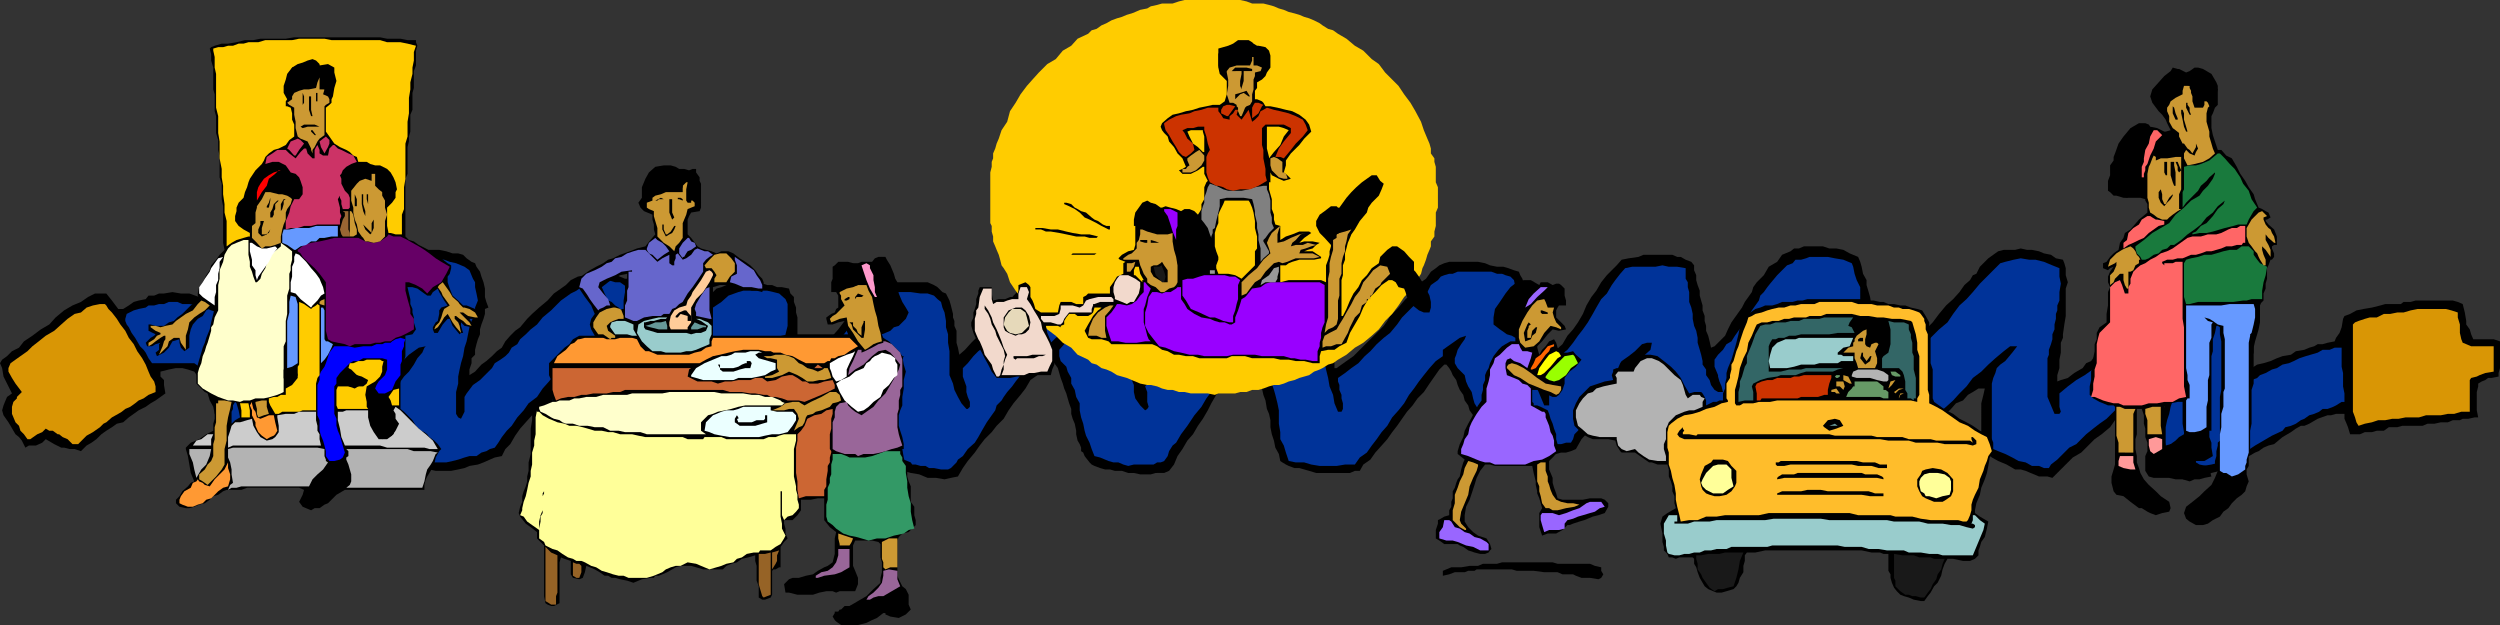 <svg xmlns="http://www.w3.org/2000/svg" width="355.199" height="88.801"><rect width="100%" height="100%" fill="#333333" stroke="none"/><path d="m313 67.7-1-.5h-.7l-.698-.5h-.5l-1.2-.7-.703-.5-1-.7-.199-.5-.3-.698v-.704l-.2-1 .2-.699L307 60l.2-1 .3-1.2.2-.902.202-1.5.5-1.199-1.203.7-1.199.8-1.2.7-.898.902-1.203.8-1 .899-1.199.7-.7 1-1.198 1-1 .698-1.903 1.903L294.5 65l-2.898 2.898-.7-.199H289.7l-.699-.3-.5-.2-.7-.3-.698-.2h-.801L285.1 66l-1.199-.5L283 65l-.5-.5-.5-1.398-.5-1V57.3l.3-1.2.2-.902h-.898l-.801.5-.7.403-.699.796-1 .403-.703.8-.898.899-.801 1-.898.5-.7.898L271.5 63.8l-1 .699-1.398 1h-2.403l-.797-.2H264.7L264 65l-.7-.2h-.698l-.5-.3-.5-.2-1.2-.5-.703-.5-.199-.902-.5-1-.3-.898-.2-.8-.2-.7-.3-.7-.2-.698v-.5l-.5-1-.5-.903V54.5l-.198-.5-.5-1.2-.2-.5-.3-.5v-.5h-.5l-.7.802-.5.699-.703.699-.5.7-.699.698-.5 1-.7.704-.5.699-.698.8-.5.7-.7.699-.5.7-.402.698-.8.801-.4.7-.5.703h-2.198l-.7.199H240.7l-.699.3-.7-.3h-2.198l-1.2-.2-1.203-.5-.7-.901-.5-1.199-.398-1-.301-1.2-.5-1.198-.2-1-.5-1.204-.199-.898h-.703l-2 2.398-.699 1.204-.7 1.398-1 1.2-.698 1.198-.903 1-.797 1.403-.703.3-.699.2h-.7l-.698.199-1 .3h-1.7l-.902.2-1-.2h-.7l-1-.3h-.698l-.7-.2-.703-.198-.797-.301-.203-.2-.5-1-.5-.5-.398-.902-.301-.7-.5-.8-.2-.7-.5-.7-.198-.698-.5-.704-.2-.796-.5-.704-.3-.699-.2-.699-.5-.7-.203-.5-.297-.5-.402-.5h-.3l-.7.7-1.398 2-.801 1.2-.899.902-.703 1-.797.898-.703 1-.699 1-.7.898-.698 1-.801.903-.899 1-.703 1-1 .699-.5.898h-.699l-.7.301H187l-1-.3-1.398-.399h-.7l-.8-.3-.403-.2-.5-.3-.297-.2-.203-1-.5-.898-.199-1-.3-.903-.2-1v-1l-.2-.898-.3-.7-.2-1.203-.3-.796-.2-.903-.198-1-.301-.898-.2-1-.3-.7-.2-1h-.199l-.5-.203-.703.903-1 1-.699 1-.7.898-.8 1-.7.903-.698 1.199-.5 1-.7 1.199-.703 1-.699 1.2-.8.902-.7 1.199-.7 1-.5 1.199-.698.898-.7.301H164.2l-.699.2H162l-.898-.2h-.801l-.899-.3h-1l-.703-.2H157l-.7-.199-.8-.3-.398-.2-.301-.3-.7-.9-.199-.5-.3-.198v-.5l-.2-.5-.3-.5-.2-.903v-.5l-.203-1-.297-.699-.203-.7v-.698l-.297-.801-.203-.7-.199-.703-.3-.699-.2-.699-.3-.8-.4-1.4-.5-.698-.3-.5h-.398l-1 1-.7 1.199-1 .699-.703 1.2-.699.902-1 1.199-.7 1-.698 1.199-1 1-.7.898-1 1-.703.903-.699 1-1 1.199-.7 1-.698 1.2-1 .198-.903.204-1.199-.204h-1.2l-1.198-.5-1.2-.199-1-.3-.5-.2-.703-.5-.5-.699-.199-.7-.2-.5-.5-.698v-.704l-.3-.796v-.704l-.2-.898-.198-.5v-2.898l-.301-.704v-.5h-.5l-.7.704-.699.699-.5 1-.5.699-.703.7-.5.8-.398.898-.801 1-.398.704-.5 1-.7.699-.5.898-.703.801-.797.898-.402.704-.8 1h-.7l-.898.199h-.801l-.7.3H108.7l-.898-.3-.5-.2-.7-.203-.699-.296-1.203-.704-.797-1.199L103.7 66l-.199-.7-.3-.8v-.7l-.2-.698v-.5l-.3-.704v-.5l-.2-.898V60l-.2-.7v-.5l-.8-2.402h-.398l-.801.204-.7.5-.5.699-.699.699-.703 1-.699 1-.5.898-1 1-.7.903-1.398 2-.703.898-.5.7-.699.8-.3.7h-1.7l-.7.203h-4.5l-.8-.204h-1.398l-.7-.296-.703-.204-.5-.199h-.5L79 66.2l-.5-1.2-.2-1.2-.3-1.198-.5-1.204V60.2l-.2-.898v-1.2l-1 .2-.698.699-.903 1-.797.898-.703 1-.699 1.204-.7.699-.5 1-1 .199-.698.3-.903.4-.797.3-1.203.2-.699.3-.898.2-1 .198h-2.2L61 66.7h-.7l-1-.199h-.698l-1-.3-.5-.2-.403-1.2-.5-1.198-.5-1.204V61.2l-.199-1.5v-3.3H55l-.5.203-.5.5-.5.699-.7.5-.5 1-.698.699-.5 1.2-.7.698-.703 1-.5.704-.5.898-.398.8-.5.7-.301.5v.398l-.898.301-.5.5-1 .2-.7.203-.902.296h-1l-1 .204-.898.296h-1.903l-1-.296h-1L36 68.398h-.7l-.698-.296-.5-.204-.5-1.199-.5-1-.403-.898-.297-1-.5-1.2-.203-.902-.5-1-.199-1-.5-.898-.2-1-.5-.903-.3-1-.398-1-1.5-2.097-.903-.301-.797-.2H25l-1 .2-1.2.3v.7l.5.5v.7l.2 1.198-1.398 1-.7.403-.703.5-1 .5-1.398 1L17.5 60l-.898.2-.7.5-.8.5-.7.5-.703.698-.699.5-.7.403-.8.8-.898-.3h-.7l-.8-.2h-.403l-1-.5-1.199-.703-.5.5-.898.403h-1l-.5.3-.5-1-.403-.5-.5-.402-.297-.5L1.5 60.5l-.3-.5-.7-1-.2-.7.2-.698.2-.5.3-.704.7-.5L.5 53.5l-.2-1.2-.3-.698.3-.5.7-.5.7-.704 1-.5.702-.898 1.2-.8 1.199-.9L7 46.103l.902-1 1.2-1 1.199-.704 1.199-.5 1-.699 1-.5h1.602l.8 1 .899 1.2h.699l.8-.5.7-.5.7-.2 1-.199.402-.5h.8l.7-.3h.699l1.199-.2 1.2.2h1.202l1.399.5 1 .3 2.398 1.398 1.203 1 1 .704 1.2 1.199.398.5.8.699.4.7.8.698.402.704.5.5.5 1 .5.699.2.699.5.7.5.8.5 1.2.199-.302h.5l.5-.898.398-.8.5-.9.703-.5.5-.698.5-1 .5-.5.7-.704.199-.699 1-1.398.699-.5 1-1.5 1.2-.903.902-1.5L52.3 41.7l1.199-.898 1.2-1 .8-.7.7-.5.5-.5.702-.402.7-.8.699-.399.699-.5 1-.5h1.902l1 .2.899.3h.8l.7.2.5.5.699.5.5.198.2.5.5.704.202.699.297.8.203.899v1.2l.2.698.3.801-.5.2v.703l-.203.699-.297.8-.203.7v.699l-.297.7-.203.698-.199.801v.7l-.5.5v.703l-.3.898v.8l.8-.5.902-1 .7-.5.8-.698.7-.704.699-.5.5-.898.699-.8.7-.7.702-.5 1-1.2.7-.698 1-.903 1.199-1 .898-1 1-.699.703-.5.7-.7 1-.5 1-.198.699-.204h.898l.801-.296.902.296 1.2.204 1.199.5h.5l.699.5.7.199 1 .5.202.5.297.699v.7l.203 1-.203.698v1.903l-.297 1L91.7 48l-.199.898-.3 1-.2.704-.5 1-.2.699-.3 1-.2.699.5-.3 1.2-1.2.7-.398.702-1 1-.704.899-1.199 1-1L96.699 47l1-1.2.703-.902 1-1 .7-1 .699-.699.5-.699.5-.5.699-.2.7-.3.5-.2h.702l1.2-.198h2.199L109 40.5h.7l.702.3h.7l1 .2.199.7.5.5v.698l.3.801v.7l.2.703V48.5l-.2.7v.902l-.3.796v.903l-.2.699v1l.5-.2 1.399-1 .7-.698.702-1 .797-.704.703-1.199.899-1 .8-.898.899-1.2.7-1 .8-.902.902-1.199.7-.8 1-.7.699-.2 1-.3.898-.2.801-.198h4.3l.9.398.5.3.702.7.5.2.5 1 .2.698.3 1.204v.5l.2.5v.699l.3.699v1.7l.2.698.199 1 .8-.699.899-1 1-1 .902-.699 1-1.2.7-.902 1-1 .699-1L144 42l1-1 .902-.898 1-.5 1-.704.899-.796 1.199-.403 1.2-.3h3.402l.699-.2H156l.7.2 1 .3 1.202.403 1.2.796.5.403.5.8.199.899.5 1.2v1.902l.199.796v7.403l.3 1 .2-.5.5-.301.7-.7.702-.902.7-1 1-1.199.699-1.199L168 46.3l.3-.698.7-.704.2-.796.702-.704 1-1.398.2-.5.8-.5.899-1.2 1-.902.699-.796 1-.403h.7l.702-.3h3.797l1 .3h.703l1 .2h.7l.699.5.699.203.8.5.7.5.902.5V41.5l.297.7v.698l.203.801v.7l.297.703.203 1v.699l.2.699v1l.3.7v1.402l.2 1v.699h.3l1.399-1 1-.7.898-.902 1-1 1.203-1.199 1.2-1.2.5-.698.398-.704.8-.796.4-.403 1-1.199 1.202-1 .7-1.2 1-.698.5-.704.199-.296.699-.5.5-.403.7-.3.702-.2H210l1 .2.7.3 1 .2h.902l.699.203.8.296.7.204.199.5.3.5.4 1.398.3.7.2.8.3.898.2 1v.704l.202 1V47l.297 1 .203.7v.698l.297 1 .203.704.7-.5.699-.204.8-.699.899-.8.7-1.2.8-.898.7-1 .702-1.2.5-1.203.7-1.199.699-.898.699-1.2.8-1 .7-.703.7-.699.702-.8 1-.2 1.399-.199.699-.3h4.102l.699.3h.5l.699.398.8.301.4.5v.7l.3.703v.699l.2.699.3.8v.7l.2.7.202.698v.704l.297.796v.704l.203.699V47l.297.7.203.8.2.898.5-.199 1.5-1.5.398-.898.5-1 .5-.7.5-.703.5-.699.402-.8 1-1.399.2-.7.5-.698 1-1 .699-1.204 1.199-.699.7-1 1.202-.5.5-.398h.7L256.3 35h2.7l.902.3h1l1 .2.899.5 1.199.5.3.7.2.698.2 1 .5.903v.699l.3 1 .2.7.202 1.198v.704l.297 1v1l.203 1.199.297.898v1l.203.903.5 1v.5l.2.199.5-.2.699-.3.699-.7 1-.703 1-1 .902-.898 2.2-2.2.898-1.198 1-1.204 1-.898.902-1 .7-1 .8-.7.399-.698.5-.204.5-1L282.5 36.7l.7-.5.702-.5.797-.199h1.602l.8-.2.899.2h.7l1 .2.702.3 1 .2.7.5 1 .198.199.5.199.704v1l.3 1-.3.898v3.898l-.2 1.204-.198 1.398v.5l-.301.7v1.402l-.2 1V52.3l-.3 1v.898l.5-.199 1-.3.898-.7 1.203-.7.5-.698.7-.301.5-.7.699-.5.8-.402.7-.8.699-.399.7-.8.702-.7.797-.5.703-.7.7-.698 1.199-1.204L307.5 41.7l.902-.898.7-.7.5-.3 1.199-1.2.699-.5.8-.203.4-.199h.8l.7-.3.702.3h1.2l.699.2.699.5.8.203.7.5.902.5 1 .5v.398l.2.8v.4l.3 1-.3.698v2.403l-.2 1-.203.699-.297 1-.203.898v.704l-.297.796v1.403l.797-.5.903-.2 1-.3.898-.403.8-.296 1.2-.204.7-.5 1.202-.199.7-.3.699-.2.5-.3H330l.7-.2 1-.199.202-.5.5-.7.297-.8.203-1.2.2-.402.8-.296.899-.5 1-.204L337 43.7l1.2-.3.702-.2h2.2l.398-.3h1l.7-.2h5.3l.7.2.702.3.297 1.2.203 1.203v.5l.5.699.2.699.3.7h2.899l.898.3v3.8L355 53v.5l-1 .2h-.5l-.398.3-.5.2-.5.3v.398l-.2.801v2.602l.2 1h-.5l-.903.199h-.797l-.402.2h-1l-.7.3h-1l-.898.2h-1l-.703.3h-2.898l-.7.2h-1.199l-.703.5h-1l-.699.198h-1l-.7.301h-1.398l-.3-1-.2-.5-.3-.699v-.7h-1.2l-.703.2h-.5l-1.398.5-1.2.7-.699.3h-.5l-.703.398-.699.5-1.2.704-1.198 1-.801.199-.7.3-.699.5-.5.2L319.2 65l-1.199.7-1.398.5-1.2.698-1.203.301-1.199.5"/><path fill="#039" d="m311.8 66.5-1-.5-.698-.5-.5-.2-.5-.3-.7-.2-.5-.3-.203-.7v-3.1l.203-1 .297-.9.203-1 .297-.902.203-1 .2-.699.5-.699v-1l.5-.5.199-.5.3-.2.7-.5.699-.198.5-.301.7-.403-.5-.296h-1.598l-.5.296-.7.403-.5.5-1 .5-.902.5-.8.699-.9.7-1 .698-.898.801-1 .7-.703.703L301 57.8l-1.7 1.699-1 .7-.898.698-1 .801-.703.7-.699.703-1 .5-1.7 1.699-.898.699-.3.5h-.7l-.703-.3h-1l-.898-.5-1-.2-.899-.5-1-.5-1-.398-.703-.301-.199-.2v-9.1l.2-.8.3-.7.2-.7.5-.5.702-.5 1-1.198.7-.903h-1l-.903.7-1.199 1-1 .902-1 1-1.2.898-.898 1.2-1 1-.902 1-1 .902-1.2 1-1 .898-1.198 1-.903 1-1.199.7-1 .902-1.2 1-1.198-.2h-1.903l-1-.3-.898-.2-1-.3-.899-.2h-1l-.5-1-.203-.703-.5-.898-.199-.8-.5-.9-.3-.698-.2-1v-.704l-.5-1-.2-.699-.3-1-.398-.398-.301-1-.2-.7-.3-.703-.399-.796v-.403l.7-.8.898-.7.8-.898.4-.801h-.9l-.698.3-.5.5-.301.4-.899.8-1.203.7-.297.198-.203.704-.5.5-.5 1-.699.898-.5 1-1.398 2.398-1 1-.7.903-.902 1-.8.898-.7.801-.7.7-.698.5-.301.402h-7.2l-.699-.204-.5-.199-.402-.3-.5-.5-.5-.399-.2-1-.3-.7-.2-.698-.3-.5-.2-.704-.198-.5-.301-1-.2-.699-.3-.699-.2-.7v-1l.5-.698.5-.704.399-.296 1-.903.2-1h-.7l-.7.2-1 1-.898.703-1 .699-.203.3-.297.7-.402 1-.3.699-.7.7-.5.698-.5 1-.398.903-1.5 1.5-.5.699-.403 1-.5.7-.5.5-.199.698-.3.5h-.7l-.7.204h-2.198l-.7.199h-.703l-.699.3h-2.7l-.898-.3-.5-.2h-.5l-.5-.203-.5-.796-.203-.704-.5-.898-.5-1-.398-.7-.301-.698-.5-.801-.2-.7-.198-.902-.5-.8-.301-.7-.2-.898-1-1-.402-.7v-.703l.203-.5.2-.699.5-.8.5-.7.199-.5-.899.301-.703.5-1 .7-.699.5v.902l-1 .699-.898 1-.801 1-.7.898-.699 1-.703.903-.699 1.199-.8 1-.9 1-.698 1.199-.801.898-.7 1-.699.903-.703 1-1 .699-.699 1h-1.398l-1.2.2H187.5l-1.2-.2-1-.3h-1.198l-1-.2-.403-1.2-.297-1-.5-.902v-1L181.7 60.2v-1.898l-.199-1-.3-1.2-.2-.703-.3-.898-.2-.5-.2-1.2-.3-.698-.2-.801-.3-.403-.2-.5V48.7l.2-.699.5-.7.7-.8-.2-.2v-.5h-.5l-1.2 1.2-.898 1.2-1 1.198-1 1.204-.902 1-1 1.199-.898 1.199-.801 1.398-.899 1.204-.703 1.199-1 1.199-1 1.5-.898 1.2-.7 1.198-.5.403-.5.8-.199.7-.5.699-.5.2h-.5l-.5.3h-2.8l-.801.2-.7-.2-.699-.3h-.703l-.699-.2-1.2-.5-.8-.2-.398-1-.301-.902-.5-1-.2-.699-.199-1-.3-.898-.2-1v-1l-.5-.903-.203-1-.5-.898v-.8l-.5-.9-.199-.698-.8-.801-.2-.7V49.7l.7-.8.5-.7.702-.699.297-.7h-1l-.699.5-1 .7-.898.898-1.2 1-1 1.204-.703.5-1.5 2.097-.398.5-.5.7-.7.8-.5.7-.3.5-.7.703-.199.699-.5.699-.703 1-.699 1.2-.5.902-.5.796-1 .903-.7 1-.698.5-.2.398-.8.801-.403.2h-1l-1-.2h-.7l-.5-.3h-.7l-.698-.2h-.5l-.2-.3-1-.4-.703-.3-.5-.7-.199-.5-.5-.698-.2-1-.3-1.204V53.7l.7-.699.8-.7.402-.698.5-1h-.203l-1.199 1-1.2.699-1 1-.698.898-1 .7-.903 1-.699 1-.8 1.203-.4.898-.8 1-.898 1.2-.5.902-.7 1-.703 1.199-.797 1.199-.402 1.2-.8.5-.4.198-.8.301-.7.403h-.698l-.7.296h-.703l-.797.204-.902-.204h-.5l-.7-.296-.698-.204-1.2-.699-.8-.699-.2-.8-.203-.7-.297-.7-.203-.698-.297-1v-.5l-.203-.704-.199-.898-.3-.8V59l-.2-.7v-.698l-.3-.704v-2l.5-.898.702-.5.297-.2.5-.3.403-.7 1-.5v-.902h-1l-.903.704-1 .5-.898.699-1 .898-1.2 1-1 1.2-.902 1.203-1 1.199-.699 1-1 1.199-.7 1.2-.898.698-.5.704-.703.699-.297.699-.703.8-.5.7-.699.5-.7.398h-.698l-.801.301-.7.2h-1.699l-.703-.2H83.5l-.898-.3-.7-.2-.8-.199h-.7l-.5-.8V65l-.203-.7-.199-.5-.3-1.402-.2-1-.3-.898-.2-.5v-3.602l1-1.199L80.7 54l.702-.5.5-.5.7-.5.898-.2-.2-.698v-.5h-1l-.698.5-.903.199-.797.699-1.203.8-.699.9-.898 1-.801 1.198-1.2.903-.699 1-.902 1-.8 1.199-.7.7-.7.902-.5.796-.5.704-.698.199-.5.3-.7.2-.703.5h-1L66 65l-.898.3-.801.2-.899.2H61.5l-.8.3-.7-.3h-1.398l-.5-.2-.2-.7-.3-.698V63.3l-.2-.7-.3-.703v-.5l-.2-.898v-1.7l-.203-.698v-3.204l.203-.699.5-.699.7-.7.699-1 .5-.902.699-.796.3-.704.2-.199-1 .2-1.398 1-.5.5-.7.703-.703.699-.5.5-.699.5-.3.699-.4.898-.8 1.204-.7 1-.898 1-.8.898-.7.7-.5.8-.703 1.2-.699.698-.5.903-.5.8-.898 1.2-1 .898-.5.301-.403.398-.797.301-.703.2h-.898l-1 .3h-1l-1.2.2-1.199-.2h-3.101l-.7-1.5-.5-.898-.5-1.5-.199-.903L32.7 61.7l-.297-1.199-.203-1v-1l-.5-.7-.199-.698-.5-.704-.3-.5-.4-1.199L30 54l-.5-.7-.398-.5-.5-.5-.301-.198-.7-.5h-6l-.5-.704-.402-.796-.297-.403-.5-.5L19.2 48l-.5-.7-.398-.8-.301-.398-.2-.5V45.3l.2-.7 1-.5.7-.203 1-.199.402-.3h.8l.7-.2h.699l.699-.3h1.2l.702.3h1l1.2.2 1 .3.898.403 1 .296.7.704.702.5.7.699.8.699.899 1 .699.898.8 1 .2.5.5.5.5.704.402.699.297.699.5.7.203.8.5.898.5 1 .399.704.8.699.7.699.199-.898v-.704l.5-.5.5-.296.5-.903.402-.699.5-.8.5-.4.5-1 .5-.5.399-.698.5-.5.5-.704 1-1.398.398-.5 1.203-1.5 1-.898 1.2-1.204 1-1.199L54.3 42l1.199-1 .7-.5.5-.398.702-.801.7-.403 1.398-1 .8-.5.7-.5h2.102l.8.301.899.2 1.199.5.7.5.5 1.203.3.5v.699l.2.898.202 1-.402 1v.903l-.5 1-.3.898-.4 2-.3.898-.2 1.204-.3 1-.2.898-.198 1v1l-.301 1.2v3.1l.3.5.399.2.5-1v-2.102l.3-.5.9-1.199 1-.699.702-.7 1-1 .399-.698.8-.5.7-.5.5-.5.398-.704.801-.5.402-.699.797-.699.703-.7.899-.698.8-1 1.2-1 .699-.704.7-.699.702-.5.7-.5.8-.398.7-.5.699-.301 1.398-.398h1l.703-.301 1 .3h.7l1 .7L90 41l1.2 1-.2.898v1l-.3 1v1.204l-.4.898-.3 1-.2.898-.3 1.204-.398.796-.301.903-.5 1L88.1 54l-.199.898v1l-.3 1.204v1l.3.199h.399l.5.199v-.7l.3-.5v-1.198l.2-.403 1.199-.8 1-.7.902-.699 1-.7.899-1 1-.902.699-1 1-1 .7-.898 1-1.2.902-1 1-.902.699-1.199 1.199-.8 1-.899 1.402-.5.7-.2H109l.902.2.797.2.903.8.3.7v3.1l-.3 1.2v1.2l-.2 1.198v1.403l-.5 1V53.5l-.203 1.2v2.402l.403 1.199.3 1 .7 1.199h1l-.301-1V59l-.2-.5v-2.398l.7-.903.699-.699.7-1 .8-.7.7-.698.702-.801.7-.903.699-.699.5-1L119.5 48l.8-1 1.4-1.398.702-1 .7-.704.8-.699.899-1 1-.199 1.199-.5h2.402l1.399.2h1l.898.3.5.5.5.398.203.801.297.7.203 1.203v.898l.297 1v1.2l.203 1.198v3.403l.5 1.199.2.898.5 1 .5.903.699.8h.199l.3-.3v-.7l-.3-.703-.2-.699v-.8l-.5-1.399v-1.2l.7-.698.8-1 .7-.704.902-.699.797-.699.703-1 .899-.7.8-.698.7-1 .699-.704.7-1 1-.699.702-.699.7-1 1-.5.699-.7 1.199-.698 1-.5 1.2-.204h2.402l1.199.204H157l.5.296h.7l.702.204.5 1 .5.898.2 1 .5 1.398V48.5l.199.7V54l.3.7v1l.2.902.699 1 .7.699.3-.2.2-.3-.2-.7V55.7l-.3-.8.8-.899.902-1 .7-.898.8-.801.7-1.2.898-.902.8-1 .7-.898.7-1.2.702-1 .7-1.203.8-1 .7-1.199.699-.898 1-.7.898-1 .5-.203h.703l.7-.296h4.398l.402.296h1l.7.204.5.199 1 .3.699.2.898.3v1.2l.301.898v1.2l.2 1.203.3 1 .2 1.199V48l.202 1.2v1.198l.297 1.204.203.898.297 1.2.203 1.198.5 1.204.2 1.199.5 1.199h.5l.199-.398V57.3l-.2-.7v-.5l-.3-.703V54.7l-.2-.5v-.5l1-.699.899-.7 1-.698.902-1 .797-.704.903-1 1-.898.898-.7 1-1.198.7-1 1.902-1.903.8-1 .899-.699.5-1 1-.7.398-.5.5-.198.703-.204h.5l.7-.296h4.8l.797.296h.703l.5.204.7.199.5.5.199 1 .5.898v1l.199 1.2.3 1 .2 1.203.2.898.3 1.2.2 1.198.3 1.204v1l.402 1.199L218.2 54l.203 1.2.5 1.198.5 1.204h.7v-1.903l-.2-.5-.3-1V53.5l-.2-.7.2-.5.699-.698.8-.5.7-.704.898-.699.801-1 .7-1 .702-.898.7-1 .699-1.2.5-.902.699-1.199.8-.8.7-1.2.5-.7.7-.902.702-.796 1-.204h3.297l1-.199.903.2h1.199l1.199.203v1.5l.3.5v.699l.2.699v1.398l.3.801.2.903v.699l.2 1 .3.699.2 1v.7l.3 1 .2.698.202.903v.5l.5.699v.8l.5.7.2.7.5.698.5.301h.699l-.2-.8-.3-.7-.2-.699v-.2l-.5-1.198v-1l.5-.704.7-.699.5-.8.699-.399.5-.8 1-1.4.402-.698.5-.704.5-.796.5-.704.5-.699.2-.699.5-.5.5-.7.398-.5 1-1.198 1.402-1.403.797-.3.403-.5h.8l.7-.2.5-.199h2.597l1 .2 1.203.198 1.2.5.199.5.199 1 .3.903.5 1V42.5l.2.898v1l.2 1.204v.898l.3 1.2.2 1 .3 1 .2.902.202 1 .5 1.199.297.699.403 1 .5.898.699 1 .8-.296h.2l-.2-1.204-.5-.398-.3-.8v-.4l1-.8 1-.898 1.199-1 .902-.704 3.098-3.097 1.2-1 .8-1.2.902-1.203 1-.898.899-1 1-1.2 1-1 .898-.902 1-1 .703-.199 1.2-.3 1-.2 1.199.2h.898l1.203.3 1.2.5 1 .403V39.3l.199 1-.2 1.199v1.2l-.3.698v.704l-.2.5v.699l-.199.8v.7l-.3.699v.7l-.2.698-.3.801v.7l-.2.5v5.5l.5 1.203.5 1.199h.7l.199-.301-.2-.7v-1.902l1.2-1L295 54l1.2-.7 1.402-1 1-1 1.199-.902L301 49.2l1.402-1 1-.898 1.2-1.2 1.199-1L307 43.899l1.2-1 1.202-1.199.899-.898 1.199-1 .5-.5.7-.2.8-.203h.7l.702-.296h1.399l.8.296 1.2.403 1.199.8.2.7.5.699v.5l.5 1.2-.5.198v.704l-.298.796-.203.903-.199 1-.3.898-.2 1.2-.5 2-.2 1.203-.3.898v2.7l.3.698.2.5.7-.5.5-.699v-1l.202-.699.797-.3.403-.4.8-.3.899-.5.699-.2.8-.5.9-.198.702-.301.797-.403.903-.296.699-.204 1-.296.699-.403h1l.7-.3h1v2.703l.202.898v1.898l.2 1v1.204h-.403l-.797.5-.402.199-.8.3h-.7l-.5.399-.7.3-.698.2-.7.5-.5.2-.703.5-.699.3-.8.2-.4.5-1.5.698-1.198.704-1.2.699-1.203.8L318 64.5l-1.2.8-1.398.4-1.203.3-1.199.2-1.2.3"/><path fill="#d99605" d="m335.102 60.5-.301-.5-.2-.7-.3-.8V46.102l.3-.301.5-.2.899-.3.7-.2h1l1-.5h.902l1-.203h.898l1-.296 1-.204h4l.8.204.9.296v.704l.3 1V47.3l.2.898.202.5.5.2.7.3h3.199V52.8l-1.2.199-.8.3-.399.2-.8.2-.2.3v4.5H349.7l-1 .3h-.898l-1 .2H344.7l-1 .3h-1.898l-1 .2h-.899l-1 .2h-1L337 60l-1 .2-.898.3M10.3 63.102l-.698-.704-.7-.296-.5-.403H8.2l-.699-.5H7l-.5-.3-.5.5-.7.3-1 .7h-.398l-.5-.7-.5-.5L2.7 60.5l-.5-.5-.5-1.2v-1l.203-.698.5-.5v-.204l.7-.699L2.2 54.5l-.5-.8-.5-.9v-.5l.301-.698.7-.5.702-.5 1-.704.7-.699.898-.699 1-.8 1.2-.7 1-.898.902-.801 1-.7.898-.203.8-.699.9-.3 1-.2h.702l.2.2.3.5.5.5.7.902.5.8.699.899.5 1 .699.898.5 1 .7 1 .5.903.402 1 .3.699.5.7.2.698v.801l-1 .403-.7.5-.703.296-.5.403-.699.5-.7.3-.5.399-.5.3-.898.5-.8.7-.403.2-.5.5-1 .698-.898.5-.5.5-.7.704h-.8"/><path d="m312 74.602-.898-.5-.5-.403-.301-.8.3-.899.899-.7 1-.8.7-.7 1-.902.5-1 .402-1-.403-.199V65.5l.203-.7v-.698l.2-.801v-.403l.3-.296v-6.204l.2-1V48.5l-.2-1v-1l-.3-.2h-.2l-.203 1-.297.9v1.698l-.203.704v10.597h-.297v.903l.297.796v.704l.203 1.199-1.203.699H312v.2l.5.3 1 .2.402.5.297 1-1 .198-.699.204h-.7l-.698.296-1-.296h-1l-.903-.204H306l-.7-.199-.5-.8V64.8l.302-.7v-1.203l-.301-.796v-1.204l-.2-.699h2.899v2.2l.2.902.702-.2.7-.5.5-.5.699-.402v-.3l-.2-1.2v-3.097h-.699l-1 .199-.703.3-.199.2v2.398h-2.898V59l-.301-.898h-.7v3.597l-.199.7V63.8l.2 1v.898l.3.801.2.7.5.902.699.796 1 .903.699.699 1.2.8.202.9-.203.5-1 .198-.898.301-.801-.3-.398-.2-.801-.5h-.399l-1.203-.898-1-.801-1-.2-.398-.5-.301-1.198v-.903l.3-1 .2-.699v-8.2l-.2-.198h-.8l-.7-.301-.5-.2-.898-.5-.5-.5v-1.203l.2-.898v-1.2l.3-1v-.902l.2-1v-1l.3-.699V47.3l.399-.801.3-.2.7-.5v-1.198l.199-1.204V41.5l.3-.7-.3-.698V39.3l.3-.7.5-.703-.5.204-.3.296-.7-.296v-.704l.5-.199.5-.699.5-.5.4-.3.3-.2.2-1 .5-.7.202-.698.797-.5 1.203-1.403 1.2-1V29l-.301-.5v-.2l-.7-.198H301.7l-1-.301h-.398l-.5-.5-.301-.2V25.7l.3-.8v-1.4l.5-.7v-.5l.2-.5.5-1.402.7-1 1-1.199 1.202-.699h.899l.5.2.199.3 1 .2 1 .5h.2l.702-.2-.5-1-.203-.5-.5-.7-.5-.5-.898-1.198-.301-.903.3-1 .9-1 .8-.898.902-.7.297-.5.703.2h.2l1 .5.5-.2.699-.5h.5l.699.2 1.2.699.702 1.2.2.5v2.698l-.403.403-.297.8-.203.399v1.7l.203 1 .297.902.403 1.199h.5l.699.8.8.399.7 1.2.5 1 .699 1 .5.902.7 1 .202.699.5 1.199.5.2.5.3.399.2.3.698-.5.301h-.199v.2l.399.5.8.703.399 1V34.8h-.398l-.303.2v.3l.3.7v.5l-.3.398h-.2l-.3.801-.2.403v1.5l-.199.699V41l-.3.7v1l-.2.198-.5.301v3.102l-.5 1-.203.398V54.5l-.297.898V60.2l-.203 1v2.602l-.199.699v1.7l-.3.5v.698l.3 1-.3.704-.2.699-.5.5-.7.5-.698.699-.5.7-.7.5-.5.698-1 .5-.703.5-.699.204h-1"/><path d="m312 74.398-.7-.5-.198-.699V72.5l.199-.5 1.199-1 1.2-.898.202-.801.797-.403.203-.796.7-.403H319v.903l-.3.699-.4.8-1 .7-.698.699-.5.7-1 1-.7.5-.703.402-1 .296H312m-5.3-1.5-.9-.398-.698-.3-.5-.2-.7-.3-1.203-.9-.797-.698H301l-.5-.301v-2.403l.2-.699.8.2.7.3h1.402l.699 1.2 1 1.203.5.5.699.398.7.8.702.4v.3l.297.2-1 .5-.5.198m3.601-4.796-.898-.204h-.703l-1-.5h-1l-.898-.199-.5-.5V65.5l-.2-.7v-.3h.7l.5.3.699-.3h.5l.7.3.702.5.7.2 1 .5h.699l.5.2.898.3h.5l.5.2-.199.5-.5.5h-.7l-.5.198h-.698l-.801.204"/><path fill="#69f" d="m317.102 67.7-.801-.5h-.399l-.5-.302V61.7l.2-1v-1.898l.3-1V55.7l.2-.5v-7l-.2-.898v-1l-.8-.2-.7-.5-.5-.3-.703-.2.5.5.703.2-.203.3V48l-.297.7v4.6l-.203.7v2.898l-.199.903v2.898l-.8.5-.9.2h-.698l-.5-.2v-4.3l.199-.297h.3v-1.903l-.3-.699v-.7l-.2-1v-8.902h5l1.2-.199h3.398l.203.7v1.203l-.203 1-.297 1.199-.203.199v.2l-.199 1v15.6l-.3 1v.4l-.2.5v.5l-1 .698-.898.301"/><path fill="#f99" d="m302.7 66.7-1-.2-.7-.3v-.7l.2-.7h1.902v.9l.3 1h-.703"/><path d="m310.8 65.5-.698-.2-.7-.3-.5-.2h-.203l-.797-.3-.402-.2v-.198l.2-.5.5-.301.202-.2h.5l.5-.203.7-.296.199-.903h2.898l.301.7.2.703v.699l.202.699-.203.3-.5.2h-.898l-.801.3-.398.2h-.301"/><path fill="#f99" d="m306 64.5-.5-.398-.2-.801v-.903l1-.296.9.296v1.403l-.5.3-.7.399"/><path fill="#c93" d="M301.902 64.3H301v-1.402l-.3-1v-4.097h.5l.702.3h1.5l-.3.7v5.5h-1.2M305.5 61.7h-.398v-2l-.301-.9v-.698l1-.301H307V60.5l.2 1.2h-1.7"/><path fill="#f66" d="M302.402 57.602h-.703L301 57.3h-.7l-.8-.2-.7-.203-.698-.296-.5-.204h-.5l.3-1V54.5l.2-1v-1l.3-.898v-2.704l.2-.898.199-.7 1.5-1.5v-5l.699-.698.7-.301.3.699.402 1.2h.5v-.9l.297-.5v-.698l.203-.5.2-.5.5-.5.5-.403.699-.3.699-.5.8-.399.7-.5.902-.3.797-.4.703-.5 1.399-1 .699-.198h1.2l1-.301h1.202l.7-.2 1-.5.5-.203h.699l.5-.296H319V34.5h-.3l-.2.3h-.7l-.698.2h-.801l-.7.3-.699.2-.703.2h-.699l-.8.3-.7.2h-.7l-.698.3-.5.2h-.7l-.703.198h-.797l-.703.301v.2l.301.3v-.3h1.2l.402-.2h1v8.102l.199 1.199v8.398l.3 1.5-1 .204-.902.5H307.5l-1 .199h-1.2l-1 .3h-1.898"/><path fill="#197a3d" d="M311.102 43.2h-.5l-.301-1v-4.802l.3-.5.7-.199 1-.199.898-.3h1l.703-.2 1-.3.899-.2h1l.699-.5h1l.7.7v.5l.5.698.402.5 1 .5-.2 1.204-.3 1-.2 1.199V42.5h-1.5l-.703.2h-.5l-1.398.198h-5l-1.2.301"/><path fill="#c93" d="m302.2 41-.298-.5-.203-.7v-.902h-.5l-.199.204-.5.5-.2.5-.5.398v-1.398l.5-.5.4-.903v-.5l-.2.2-1 .5.3-1 .9-.899.8-.5.402-.2.797-.3.403.3.3.4.2.5.3.3.2.398h-.2v.5l-.5.301-.3.7-.403.203h-.297V41h-.203m19.403-3.3-.5-.802-.2-.398-.203-.5-.297-.3-.5-.7-.402-.5-.3-.898v-1.204l.3-.5.402-.699 1-1 .5-.199.7.7-.5.198v.301l.3.7.399.5.3.203.2.5.3.5.2.898h-.2l-.8-.7-.399-.5v.802l.399.699.3.699v1l-.699-1-.5-.5v.5l.2.7.3.698v.801h-.3"/><path fill="#197a3d" d="m304.3 36.898-.198-.398-.5-.5-.2-.7V35l1.2-.898 1.199-1 1.199-.704 1.2-.699.902-1.199 1.199-1 1-1 1.199-.7.5-.698.7-.704.702-1 .297-.699V24.5l-.797.7-.402.5-.8.698-.4.704-1.698 1.699-.5.699v-2.2l.199-.402V23.7l.8-.199H312l.7-.2 1.202-.5 1.2-1h.3l.7.7.699.8.699.7.8 1.2.4.902.8 1 .402 1.199.797 1.199-.5.5-.297.5-.402.7-.3.698H318l-.7.204-1.198.296-.7.204-1 .296-.902.204h-1l-1 .199v-.2l.5-.203.7-.796.8-.403.902-1 .7-1 .8-.699.2-.5-1 .8-.7.9-.902.698-.8 1-.9.704-1 .699-.898.8-1 .7h-.5l-.5.5-.703.199-.5.5-.699.2-.7.5-.5.198h-.5"/><path fill="#f66" d="M301.7 35.3v-.8l.5-.398.202-1 .7-.704.8-.5.399-.699.8-.5h.399l.3.2.5.3h.2l1 .2v.5l-.8.203-1.4 1-.698.699-.7.3-.8.399-.7.3-.703.5"/><path fill="#c93" d="M307.902 31.2h-.703l-.699-.302-.5-.398-.5-.3-.2-.7v-.7l-.198-.698v-3.403l.199-1 .199-.398.3-.801.2-.398.3.199v.5l.7-.301h.902l1.2-.2h.8v1.9l-.3-.7-.2-.5h-.3l.3.7v.5l.2.3.3-.3v2.698l-.3.704v2.097h.3l-.5.301-.703.5-.5.398-.297.301"/><path d="m307.5 29.3-.5-.5-.3-.698V27.3l.3-.403.2.704v.699l.3.699h.2l.5-.898.5-.5v.199l-.298.5-.5.5-.402.5m-5.3-1.198-1-.301-.5-.2-.4-.3-.5-.2V25.2l.2-.5.3-1 .2-.699.2-.898.5-.801.3-.903.402-.5.297-.699.703-.5 1-.699h1.399l.199.5-.7 1.398-.198.704-.301 1.199-.399 1V24.7l.2.7h.199l.3.3v2.102H302.7l-.5.3m6.702-1.704-.203-.5-.297-1V23h.5v.5l.2 1v1.898h-.2"/><path fill="#f66" d="M304.3 25.2v-1.5l.302-.7v-.5l.199-1.2.5-.902.199-1 .5-.898h.5l.7.7-.9.902-.3 1-.5 1-.398 1.199-.301.398v.5l-.2.5v.5h-.3"/><path d="m307.7 24.898-.2-.398V23h.402v1.898h-.203"/><path fill="#c93" d="M311.102 12.2v.3l.199.398v.301l.199.5v.7l.3.902h1.2l.2-.403v-.5h.3l.2.204.202.5-.203.199-.199.8v1.2l.2.699.202.7v.698l.297 1 .203.704.297.699-.797.699-.902.5-1.2.3-1 .2-.5-1v-.7l.302-.5.5.5.699.302.199-.5.3-.5-.3-.704v-.296.796l-.5.903-.398-.5-.301-.2-.5-.703h-.2l-.5-1v-.5l-.5-.398-.402-.3-.5-.9v-.8l-.297-.7v-.5l.297-.402.203-.5.7-.5 1-.5v-.5l.199-.699h.8"/><path d="m311.102 12.2-.5-.2-.5-.3-.2.8v.7l-.8.198-.403.5-.5.204-.5.5V16.5l-1-.898-.398-.704-.301-.796v-.903l.5-1 1-.898 1.2-1h.902l.699.199h.5l.3-.2.2-.198L312 9.8l1 .3.7.7.702.898.7 1-.2.7v1l-.5.902-.203 1v-.7l.203-.3-.203-.7-.297-.5-.402-.402h-.5v.903l-.3.296v.204h-.4l-.3-1-.2-.903-.5-1h-.198M306.7 22.5l-.2-1.2v-.902l.5-.699.7-.5.702-.3 1 .3.2.5v.7l.5.703v.699l-1 .3h-.903l-.699.2-.8.199"/><path d="m310.602 18.7-.301-.7-.2-1-.199-.898v-.5h.2l.199.5V17l.3 1 .2.7h-.2m-1.499-1.7-.403-.898v-1l.203.199.2.8.3.7V17h-.3m2-.7-.5-1v-.698h.199v.296l.3.403v.5l.2.5h-.2M44.2 72.5 43 72l-.5-.7.5-1 .2-.698-.7-.301h-7.398l-.801.3h-2.102l-.5.2-.699.5-.7.199-.5.5-.698.5-.801.2-.7.3-.699.2h-.5L25.5 72l-.5-.5V71l.5-.5.402-.7.797-.698.403-.5.5-.204-.5-1.199-.2-1.199-.203-1.2-.297-1v-.198l.7-.704 1.199-.5 1-.699 1-.5v-1l.199-.699v-1.398h2.602l-.2.398v1.7l.5-.5.7-.4-.2-1-.3-1-.2-.198-.3.5v.5H30.5l.2-.801v-.7l-.7-.5-.898-.402-1.2-1.199v-1.7l.2-1 .199-.698.3-1 .2-.704.3-.699.2-.699.5-1.2.199-1 .3-1.198.2-.903H30l-.7.403-.5.796-.698.403-.7.8-.3.7-.2.898v1.7l-.703.5-.5-.5-.199-.7v-.5l-1 .301-.5.898-.7.704-1 .5-.198-.5.5-.403v-.8l.199-.2-.7.2-.5.3h-.699l-.203-.5.203-.199.5-.5.5-.3.2-.2-1-.5v-.898h.3l.7.199H23.3l.699-.5.7-.2.5-.5.702-.5 1.2-1.203L28.3 42.5l-.2-.5v-.3l.2-.9.5-.698.5-1 .5-.704.2-.698.7-.8.5-.7.702-.699-.203-1v-5.2l-.199-1v-2.198l-.3-.903v-3.097L31 21.3v-1.403l-.3-1V16.5l-.2-.7v-2.402l-.2-.699V9.602l-.3-1v-.903l-.2-.8.2-.2.5-.199 1-.3h.902l1.2-.2 1.199-.3H36l1-.2h3.602l1.199-.2H54l1 .2h1.902l1 .2h1.2V6l.199.5-.2.7v2.1l-.3.802V12.5l-.2.7v2.402l-.3.699v2.398l-.2.7v.703l-.199.796V24.7l-.3.7v8.203l.5.5.699.199.699.5 1 .5.7.398.702.5.797.5.903.7.5.3v.403l-.2.796-.3.403v.8l.3.899.399 1 .8.7.7.698h.5l1.199.5.402.5.297.903h-1.5l.301.5v.699l-1-.2-.5-.5v.5l.3 1h-.3l-.2.2-1-1.2-.398-1h-.3l-.7.802L62.2 47.3h-.5l-.199-.5v-.3l.402-.7.297-.198.203-1v-.5l.297-.403.903-.3-.5-.7L62.7 42l-.297-.5-.203-.5-.699.5-.3.5h-.5l-1.4-1-.698-.2h-.7l.2.9.199.8v.7l.3.698v.5l.2.704v.699l.3 1-.5.699-1 .2v2.902l-.199.699-.3.8v.7l-.2.699v4.602l.5.398 1.2 1.2.5.8.699.7.5.198.398.301.301.403.7.5.5.5.5.699-.298.3-.5.899-.203 1-.5.898-.5.801-.199.403-.2.796v.704H49l-1.2.699-1.198 1.199-.5.2-.7.5H44.7l-.5.3"/><path d="m44.2 72.2-.7-.2-.5-.5v-1l.902-1.2 1-1.198 1-1.204.899-1.199h1L49 65.5l.2.5.3.7.2 1v.698l-.7.5-.5.403-.7.8-.698.399-1 .5-.7.5-.5.5-.703.2"/><path fill="#f93" d="m26.7 72-.798-.3-.402-.2V71l.2-.5.5-.7.902-.5.3-.698.5-.204.2-.296.199.296.5.204.3.296.7.204.699-1 .7-.704.702-.699.5-1v.801l.297.898v.704l-.297 1-.703.199-.699.5-1 1-.7.199-.5.5-.698.2-.7.3H26.7"/><path fill="#b3b3b3" d="m32.402 69.602.297-.704.403-.296-.2-1.204V66.7l-.203-1-.297-.699v-1.2l.7-.198h12l1 .199v1l.199.5v.199l.3.2-.699 1-.8.698-.7.704-.5 1h-9.601l-.7.199h-.699l-.5.3M49.2 69.3l.5-.402.202-.5v-1L49.7 66.7l-.2-.7-.3-.7V65l.3-.2v-.698l-.3-.301h8.702l.899.3h2.398l1 .2-.297.199-.203.5-.199.5-.3.5-.5.7-.2.698-.2 1-.3.903H49.2"/><path fill="#c93" d="m29.5 68.898-.7-.5-.5-.296v-.704l.802-.699L29.5 66l.5-.5.3-.7v-1.698l.2-.704V60.7l.2-.699v-2.7h.3v-.402h.902l1 .204-.203 1-.297 1.199L32.2 60.5v2.102l-.297 1.199V66l-.402.7-.8 1-1.2 1.198"/><path fill="#b3b3b3" d="m27.902 67.898-.3-1.199-.2-1-.5-1.199v-.7H30l-.2 1-.5 1.2-.698.7-.7 1.198"/><path fill="#00f" d="M47.102 65.5H46.8l-.5-.7v-.698l-.2-.801-.199-.7-.3-.703-.2-.699v-1.5l-.3-.699v-4.3l.3-.7v-.7l.2-.5.5-.698.199-.5.5-1.5.699-.903h2l.902.2 1.2-.2H52.8l.699-.3h.8l.4-.2h.8l.2-.199.5-.3.702-.2.7.2-.2.5v.5l-.3.698v1.403l-.2.5v1.5l-.703.898-.5 1.2-1 .5H53.8l-.5-.7.199-.5.3-.5.9-.898.3-.801v-1.398l-.7-.204h-2.698l-.7.403H50.2l-.5.3L48.301 53l-.5.7v.8l-.301.398v3.903l.3.699v1l.2.7.3.698.2.704.2.699.3 1-.3.699-.4.3-.8.2h-.398"/><path fill="#ccc" d="m61 63.8-.7-.198H55l-1-.301h-5l-.5-1.2-.2-1.203L48 59.7v-1.2h.7l.5-.2h3.1v1l.302 1.2.5.898.699 1H55l.7-.5.5-.699.5-1-.5-.699v-.7l-.298-.5.297-.5.703.5 2.598 2.598 1 .801 1 .903.402.699.297.5H61m-28.598-.199v-1.5l.297-.903.203-.699.5-.5h.7l1-.3.699-.2.199 1 .5.898.5.704.902.5.797-.204.403-.296.3-.403.2-.3V60.5l-.2-1.2V59l1.2-.2H41.8l.699-.3h2.402v1.2l.2.8v.7l.3.5v.698l.2.903h-12.5l-.7.3m-4.799-.301h-.2l.5-.698.7-.204.898-.699h.8l-.3.7v.902h-2.398"/><path fill="#f93" d="m37.902 62.398-.703-.5-.5-.5-.398-.898V60l-.5-1v-.7l-.301-.698.3-.5v.199l.2.8.3.399.2.8.5.2.5-.2.7-.3h.702l.2 1 .3 1.2-.3.5-.2.198-.5.204-.5.296"/><path d="m54.3 62.398-.8-1-.2-.898-.5-1-.198-1.2-.301-1.198-.2-1 .2-.704.8-.5v.5l.399.5.5.204.7.296.5.704.3 1 .402.699L56.2 60v.7l-.297 1-.703.402-.898.296"/><path fill="#fc0" d="M34.3 59.3v-1l-.198-1H35.3l.199 1v1h-1.2"/><path fill="#c93" d="m36.7 59.3-.2-.5v-.698l-.2-.801v-.2l.9-.203h.702v.903l.297 1L37.5 59l-.8.3"/><path fill="#fc0" d="m39.102 58.8-.403-.698-.297-.5-.203-.5v-.5l.703-.204h.5l.5-.296h.7v-.903l.898-.5.8-1v-1.597l.2-.301v-8.903l.7.301 1 .7.202-.2.5-.3.2-.2.3.2V53.3l-.3.398-.2.801v3.8H43l-.5.2h-2.398l-.5.3h-.5M48 58.102l-.2-.5v-2.204l.2-.5h1.5l.902.301.5-.3h.7l.5-.399.199-.5-.899-.5-.703-.2-.797-.8-.402-.2.2-.698h.5l.702-.301h.7l.5-.2H54l.3.2h.2l-.2.8v.7l-.3.699-.7.7-1.198.698-.2 1.204.2 1v.699l.199.3H48m7.7-.499-.2-.704-.3-.5.702-1 .797-.199v2.403h-1"/><path fill="#ffc" d="m34.102 57.102-1-.204h-.7l-1.402-.5-1-.5-1.2-.699-.698-.699V53l.199-.7.3-.698.2-1 .3-.704.2-.699.199-.5.3-1L30 47v-.5l.3-.398.2-1 .5-1V40.5l.2-.898v-1.204l.5-1.199.202-1 .5-.898.5-.5.7-.301 1-.398h.699v2.097l.199 1v.7l.3.703.2.699.3.8h.2l.5-.5.2-.703.5-.796.202-.704L38.7 36l1.203-1v-.5l.7.5.898.7v1.198l-.2.801v.7l-.198.5V41l-.301 1v2.602l-.2 1V48.5l-.3.7v6.5l-.399.198-.5.204-1 .296-.902.204h-1.2l-.8.296h-.898l-.5.204"/><path d="m49.7 54.898-1-.199-.7-.5.3-.5.2-.398.5-.801.5-.2.402.5.797.5.703.4.7.5-.7.5-.5.198H49.7m-9.098-.398-.301-.8v-1.2h.5l.5-.2H42l.3 1-.3.4-.7.5-.698.3"/><path fill="#69f" d="M40.8 52.3v-6.698l.302-1.204v-1.5L41.3 42l.699.2.3 1v8.402l-.8.5-.7.199m4.803-.699v-7.903h.3l.2.403v4.097l.199.301h.3l.7.398-.2.5-.5 1-.5.704-.5.5"/><path fill="#c93" d="m22.602 50.398.199-.5.3-.699.2-.699.199-.3v-.5h-.2l-.5.3-.698.5-.5.398-.5.301v-.5l.8-.5.399-.5.5-.199v-.2l-.7-.3-.699-.5v-.2h.7l.699.2.699-.2 1-.198.5-.5.7-.5.702-.5 1-.5.7-.903.5-.5.5.2.699.5-.7.703-.8.5-.7.5-.699.699-.203 1-.297.898v2l-.703-1L25.5 48h-.8l-.7.5-.2.7-1.198 1.198"/><path fill="#606" d="m49.7 49.2-.7-.302-1-.199-.898-.199-.5-.3L46.3 47v-6.898l-.899-1.204-.703-.796-1-.903L43 36.5l-.3-.5-.4-.3v-.2l.9-.7 1-.3 1.202-.2.899-.198L47.5 33.8h3.402l1 .5 1.2.199.898-.2 1-.698.2-.301.702.3h1l1 .5.7.399.898.5.8.5.7.5.902.7.797.5 1.203.698-.5 1-.703 1.204-1.199.699-.8.898L60 41l-.898-.5-1-.398h-.5V41.3l.3 1.199.399 1.398v.704l.5.699v1.5l-.899.5-.8.398-.903.301-.699.5h-.8l-.7.2h-.7l-.698.198h-2.2l-.703.301"/><path fill="#c93" d="m65.5 47.3-.7-.8-.5-.7-.398-.698-.3-.5-.5.5-.403.699-.5.699-.5.3.203-.5.5-.5.297-.698.203-.704.2-.5.8-.5-1-1.398-.203-.5-.5-.7.203-.3.5-.398 1 1.398.399.7.8.698.2.301.5.5H66l.7.2.8.5.402.703H67.5l-1-.204-.7-.5h-.5l.2.204 1.2 1.199.3.5-.7-.2-.5-.5-.5-.3-.5-.403h-.198v.403l.5.5.199.5.199 1"/><path fill="#fff" d="m44.2 43.7-1-.802-.5-.398-.7-.8-.7-.2v-1.398l.2-.801v-1.403l.3-.699V36.5l.2-.5.5.2 1 1 .7.902.702.796.5.704.2.5.3.699.2.898-.5.301-.5.7-.7.698-.203.301"/><path fill="#c93" d="m46.102 43.398-.7-.199v-.3l.2-.2.5-.199v.898"/><path fill="#fff" d="m30.5 43.398-1-.699-.7-.5-.5-.5v-.898l.5-.7.302-.5.699-1 .199-.5.5-.703.5-.699.7-.199-.5.7v.902l-.2.796v.903l-.3.699v1l-.2.7v1.198m6-3.598-.2-.698v-.704l-.5-.699v-.8l-.3-1.2V34.5h.3l.7.5.7.3h.702l1.2-.3.3.3-.703.9-.5 1-.5.698-.5.704-.5.699-.199.5"/><path fill="#69f" d="m41.8 35.5-1-.7-.698-.3v-1.2l.199-.698h.8l.899-.204h1.902l1-.296H48v1.5h-.898l-1 .199h-.7l-.5.5H44.2l-.699.5-.8.199-.7.5h-.2"/><path fill="#c93" d="m37.2 35.3-.7-.8-.7-.7v-1.698l.5-.403v-1.5l.2-.699v-.2l.7-1 .5-1h.702l1.2.302h.5l.699.199.5.3.199.2-.2.699-.5.7-.198.5v1l-.301.698-.2.704-.199 1v.898l-.8.3-.7.2H37.7l-.5.3"/><path fill="#fc0" d="M32.2 35v-3.602l-.298-1.199V29l-.203-1.398v-1.204L31.5 25.2V24l-.3-1.5v-2.398l-.2-1.204V16.5l-.3-1.2v-4.8l-.2-.898v-1.5l-.2-.903v-.3l.7-.2h.7l.702-.199h.7l.8-.3h.7L35.3 6h1.398l1-.3H41.5l1-.2h3.602l1 .2H54l1 .3h1.902l1 .2 1.2.3-.301.898v1.204l-.2 1v.898l-.3 1.2v1l-.2 1.198v2.204l-.199 1.199v2.097l-.3 1v5l-.2 1.204v3.097l-.3.801v2.8h-.903l-.699-.198h-.3l-.2-1V29.5l.7-.7.5-.698V27.3l.202-.403-.203-1-.297-.699-.402-.699-.5-.5-1-.5h-.7l-.698-.2-.5-.3h-1.2l-.203-.7-.5-.198-.5-.5-.5-.301-.898-.403-.801-.5-.7-1-.5-.699V15.3l.5-.403.302-.296v-.5l.199-.403.199-1.199.3-1-.3-1.2v-.698l-.898-.5-1.2.199v-.2l-.5-.5-.5-.203-.703.204-.699.296-.7.204-.8.5-.398.5-.301.398-.2.8-.3.9v1l.5.902-.2.296v.704h.2l.5.199.199.8v.9l.3.7v1.698l-.698.5-.5.704-1 .5-.7.199-.703.5-.5.5-.199.5-.3.5-.9.898-.8 1.2-.2.5-.198.703-.301.699-.2.8-.699.7-.3.699v.5l-.2.7v.698l.5.704.7.5.898.5v.5h-.2l-.698.199-1 .3-.7.399-.703.5"/><path fill="#c93" d="m53.102 34.5-.801-.2h-.399l-.3-.5-.2-.198-.5-.704-.203-1-.297-.699-.203-1V29.5l-.297-1v-1.398l.797-1 .403-.403.8-.3.899.3v-1h.5v1.7l.5.5.5.402v.5l.398.699v1l.301 1-.3.898v2.204l-.7.699-.898.199"/><path d="m37.2 33.602-.5-.5v-.5l.3-.704v-.5h.5l-.3 1v.903h.5l.5-.2.202-.5-.5.7-.703.3"/><path fill="#963" d="m48.7 33.602-.2-.301-.2-.7.2-.703.2-.699.3-.5v-.5L48.7 30h.8v2.602l.2.5v.5h-1"/><path fill="#c93" d="M49.7 33.602V30h.202l.297.5.203 1.2.297.902v.699l-.5.3h-.5"/><path d="m52.602 33.3-.7-.698-.3-.704.5.5.699.704v-1.403l.3-.5v1.2l-.3.703-.2.199M35.3 32.602l-.698-.204-.7-.5-.3-.699v-.5l.3-.699.399-.5.3-.7.5-.698.2-1.204 1-2 .398-.699.801-.699.902-.5 1 .3 1.2.7h-1.2l-1 .2-.703.5-.699.698-.3.704-.4.796V29.7l-.3.5-.2 1v.903l-.3.5h-.2"/><path fill="#c36" d="M40.602 32.602v-1.204l.5-1.199.199-.898.5-1h.699l.5-.7v-1l-.3-.902-.2-.5-.5-.5-.7-.199-.698-1-1-.5h-.903l-1 .3.203-1 .797-.5.703-.5h1.2l.5.5.398.302.5.398.3-.398.4-.5.5-.5h.3l.2.699.5.5.202.199h.297v-1.2l.203-.402.2-.296.3.699v.5l.5.3h.7l.199-1 .5-.5h.199l.5.5.5.2 1 .5.7.3.5.899-.798.3-.703.4-.5.5-.199.5-.2.198.2.5v.704l.5 1 .5.5.2.5V29.5l-.2.2h-.8l-.2-.7v-.5l-.2-.398V27.8l-.3.5.3 1.199v.7l.2.5-.2.5v.698h-3.198l-.903.204h-1l-.898.296h-1l-.7.204"/><path d="M38.402 30.898V30.2l.297-.5.203-.699.5-.5h.2l-.5.5v.7l-.2.3v.5l-.203.398h-.297m13.5-.199-.3-.7-.2-1v-1.398h.2V29l.3 1v.7m-12-.7v-1l.399-.7h.3l-.3.2v.5l-.2.7-.199.3m-2-.5v-.2l.297-.5.203-.698v.398l-.203 1h-.297m12.5-.2v-1.698l.297.699v1h-.297M52.3 29l-.198-.7v-.698h.199V29"/><path d="M55 29v-.898l-.5-1-.2-.5-.5-.5v-1.403l-.698-.5h-.5v1h-.7l-.5.2-.5.3-.5.403-.203.5-.5.296v.403l-.199.3-.5-1-.3-.703V25.2l.3-.5.2-.699.702-.3.797-.4h1.203l.7.2.898.2 1.2.5.3.5.5.5.2.698.202 1v1.204l-.402.398-.5.5"/><path fill="red" d="M36.5 28.5v-1.2l.2-.698.3-.5.5-.704.7-.5.702-.398 1-.3h-.3l-.5.5-.903.698-.297 1-.703.903L36.5 28.5"/><path d="m42.3 28.102-1.198-.5-1-.301-1-.2h-1.2l.297-1 .203-.402.297-.5h.203l.2-.5h2l.398.2h.5l.5.5v.5l.2.5-.2.5v.902l-.2.3"/><path fill="#c36" d="m41.8 22.102-.698-.801-.301-.2.5-1 1-.402.398.2.5.5-.699.902-.5.8h-.2m4.302-.301-.5-.902-.2-.796.5-.403.399-.3.5.5v.5l-.2.5-.5.902"/><path fill="#c93" d="m44.402 21.8-.203-.5v-.198l-.5-1-.5-.204-.5-.199-.398-.3-.301-1.2v-.898l-.2-1v-1l-.698-.403-.301-.296.3-.204.399-.296v-.403l.3-.5.7-.3.7-.2h.702l1-.199.2-.8.3-.7v1.7h.7l-.2.698.7.301.199.403v.5l-.5.296-.2.204v4.097l-.699.5-.3.403-.403.796-.297.403v.5"/><path d="m44.7 19.2-.5-.5v-.2h.202l.5.7H44.7m-1.7-1-.3-.2.5-.3h1.5l.702.3H43.7l-.699.2m1.199-1.7-.298-.898v-1.903h.297v1.903l.203.898H44.2M43 14.898V13.2l.2.5v.903l-.2.296m1.902-.501V13.2h.2v1.2h-.2"/><path d="m41.102 13.7-.301-.5v-1.9l.3-.8.399-.898 1-.301 1.2-.403h1.202l.2.204.3.199v.3h1.899V11.5l-.2 1-.3.898-.2.301-.3-.3v-.7h-.2l-.5-.199V11l-.5-.5-.199.8-.203.4v.5l-1.199.3-.8.2H42l-.7.5v.5h-.198m231.8 71.698-1-.199-.703-.3-.699-.2-.5-.199-.5-.5-.398-.5-.301-.7-.2-.698v-.5l-.3-.5v-2.403h-.7l-.5-.199h-1.199l-1.402-.3h-13.7l-1.398.3H248.2l-.297.398v.801l-.203.7v.902l-.5.8-.199.7-.3.5-.4.398-1 .301-.698.2h-.7l-.5-.2-.703-.3-.5-.4-.297-.5-.402-.698-.3-.801-.2-.7-.3-.5v-.703l-.2-.199h-1.898l-.5.2-.5-.2h-.5l-.2-.5-.5-.5v-.5L236.2 77v-1.2l-.297-1.402.297-1 .703-.5 1.2-.699-.2-.699v-1l-.3-.7v-.698l-.2-.704-.3-.699v-1l-.2-.699H235.5l-.8-.3h-.4l-2-1.4h-1.898l-.203-.198-.5-.801-.199-.7-1-.203h-2.2l-.698-.296-.7-.403-.5-.5-.703-.699-.199-1v-1.2l.402-1 .5-.902 1.5-1.5 1.2-.398.898-.3 1.2-.2-.2-.7.2-.5v-.3l.5-.2h1.402l.8.2v-.898l.399-.5.5-.5.699-.204h1l1 .204.902.699 1 .8.7.7.699.898.5 1 .699 1.2.7-.2h1l.202.2.297.5.203.5v.703l1-.5h.5l.399-.204h.5v-1l.3-.699V54.5l.2-.8V53l.199-.7.5-1.198.3-1 .4-1.403.3-1.199.2-1 .702-1.2.297-.698.203-.204h.297l.703-.5.7-.199.699-.3h1l.699-.2.7-.3h1.5l.702-.2h.7l.699-.199h7.898l.801.2h.7l.902.198h.5l.699.301h.8l.899.2h.7l.8.3.902.2.7.203.5.796.5.903v1l.199.699v4.102l.3.898v4.102l.2.5.699.5 1 .699 1 .5.902.699 1 .5.899.5 1 .7 1.199.5.5.698.2.5v1.403l-.5.699-.2 1.2-.2 1-.3.902-.5 1.199-.2 1-.5 1.199-.198 1v.398l.699.5 1.199.704-.2 1-.3 1.199-.5.699-.2.7-.198.5v.698l-.5.5-.7.301h-1l-1.402-.3h-.8l-.4.703-.3.796-.2.903-.5 1-.5.5-.5.898-.398.5-.5.7h-.5"/><path fill="#191919" d="m272.902 84.898-.703-.199h-.5l-.5-.199h-.5L270 84l-.7-.7v-.8l-.198-.398v-3.403l1.199.2h1.601l.797.3h1.602l.5.2h1.5l-.301.703-.2.796-.5.704-.198.699-.5.699-.301.7-.399.5-.5.698h-.5m-29.3-.898-.7-.5-1-1.398-.203-.5-.5-.704v-.796l-.199-.704v-.5h.7l1-.199h1.6l.802-.199h2.597l-.5 1.2-.199 1.198-.3 1.204-.4 1.199-.8.199-.7.2h-.698l-.5.3"/><path d="m227.102 82.3-1.2-.198H224.7l-.797-.301-.402-.2H222l-.7-.3h-1.898l-1.5-.2H215.5l-.7-.203h-5l-.3.204h-.898l-.5.199h-1.403l-.797.3-.902.2v-.7l1.2-.5h1.402l1.199-.203H210l.7-.296h2l.702-.204h7.2l.699.204h4.601l.7.296.898.204v.5l.3.5-.3.5-.398.199M210.3 78.7l-.8-.2-.898-.3-.7-.5-.5-.2-.3-.2h-1.903l-.699-.5-.5-.3v-1.2l.3-.902v-.5l.4-.199.5-.3.702-.2V72.5l.297-.5v-.7l.203-.5v-1l.297-.5.203-.698.2-.5.3-.403.2-1 .3-1 .2-.398-1-.801v-.398l.3-1 .5-1 .2-.903.5-1 .5-.898.398-.801.5-.898.5-.704v-.796l.2-.704V54.7l.3-.7v-.7l.2-.5.3-.5.2-.698.5-1 .702-.903.5-.5.5-.3.7-.399h.699V48l-.5-.3-.7-.2-.699-.5-.3-.2-.903-.698v-1l.203-1.204.7-1 .8-1.199.7-.898.898-.7 1-.3h1l1.2.699.202-.398h1l.7.398.5-.2h.398l.3.2.5.5v1l.2.7v.698h-1l-.2.301-.198.403v1L222.3 46.3l.199.5-1 .199-.898-.2-.7.7-.8 1-.7.7v1.198h.297l.403-.699.5-.5.5-.699.699-.3.3.5.2.698.5.5.5.204h.398l.801-.204.402.5.797.704-.797 1-.902.699-.7.898v.801l-.3.898-.5.704-.398.296h-.5l-.7-.296-.5-.204-1-.5h-.703v1.704l.203.199v.3h.5l.5.2 1 .5.2.5.199.699.3.7.2.698.3.801v.7l.2.703v1l-.5.699-.7.699v1.2l.5 1.198v.704l.2.699.3.8.2.7.7.2h2.902l1-.2h1.598l.5.2.5.5v.5l-.5.898-.898.301-.801.2-1.2.5-.699.203-.902.296-.5.204h-.3l-.7.699-.898.5h-1.2l-.8.3-.403-1.203v-2l.403-.699-.2-.699-.203-.7-.297-.698V69.8l-.203-.903v-.5l-.297-1.199-.203-1h-5.297L211.7 66h-.7l-.7.898-.5 1-.3 1-.398 1.204-.301.898-.5 1-.2 1.2v.902l.5.796.7.704.699.5 1.2.398.5.8.202.7-.203.2-.199.3-.5.2h-.7"/><path fill="#96f" d="m210.3 78.2-1-.5-1-.2-1.198-.5-.7-.2h-.902l-1-.3v-.898l.5-.704.2-1h.702l.297.204.5.796.703.204.7.5.699.199.699.5.8.199.9.5.3.3v.9h-1.2"/><path fill="#9cc" d="m237.902 78.898-.8-.199-.2-.199-.203-1v-.7l-.297-1v-1.402l.297-.5.403-.699h1.199v.903h-.399v.296h1.899l.898-.296h2.203l1-.204h6.899L252 73.7h6.7l1.202.2h8.2l1 .203h3.597l1.203.296H276l1.2.204h1.202l1 .296.899.204.3-.204v-.296l-.3-.204h-.2l.2-.5V73.2h.3l.7.7.699.5-.2.902-1.5 3.597H276l-.7-.199h-1.198l-1.2-.199H271.2l-.699-.3h-2.398l-1.2-.2H265.5l-1-.3h-2.398l-1-.2H251.8l-.7.2H246l-.7.3h-1.398l-.8.2h-.903l-.699.3h-.8l-.7.2h-.7l-.698.198h-.7"/><path fill="#c93" d="m208.102 75.3-.7-.402-1-1V72.5l.297-1v-1.2l.403-1 .3-.902.5-1 .2-.898.5-1 .699.2.699.3v.2l-.2.698-.5 1-.5 1.204-.198 1.199-1 2.398-.2 1.2.2.5.699.703v.199h-.2"/><path fill="#96f" d="m219.402 75.602-.3-1-.2-.704V73.2l.2-.3h1.5l.898.3 1-.3 1-.399.902-.3 1-.7.5-.2h1.598l.5.7-.7.2-.698.5-.7.198-1 .301-.703.2-.699.3-.8.2-.4.5v.703l-.8.199h-1.398l-.7.3"/><path fill="#ffbd2b" d="m238.8 74.102-.198-.903L238.3 72l-.2-1v-.898l-.199-1.204-.3-1-.2-1-.3-.898v-1.7l-.2-.698v-2.204l.2-.898.3-.3.899-.7 1-.5 1.199-.2 1-.3.902-.398 1.2-.301 1-.5.898-.2v-.203l-.2-.296V54.5l.5-.8v-.4l.2-.8v-.7l.3-.5.2-.698.2-.704.3-.699.2-.699.5-1.5.5-1.2.202-.698.5-.204.5-.296.899-.204.8-.296.7-.204.898-.199h.801l.902-.3h.7l.8-.2h1.899l.699-.3h4.602l.898.3h1.902l.797.2h1.602l.8.3h.7l.5.2h.898l.703.203.797.296.203.204.5.699v.3l.2.5v.7l.3.699v7.898l.2.704V57.3l1 .5.898.5.7.5 1 .699.702.5 1.2.5 1 .7.898.5.8.402.4 1 .3 1-.5.699-.2.699-.3.7-.2.698-.5 1.204-.198 1.199-.5 1-.301.699-.2.7v.8l-.199.7-.3.698-.2.204h-.5l-.703-.204H274.3l-1.399-.199-1.203-.3H269.3l-.7-.2H264l-1.2-.3h-11.5l-1.398.3h-4.8l-1.2.2h-1.5l-1.203.5H240l-1.2.203"/><path fill="#c93" d="m220.602 72.5-.5-.3h-.5l-.5-.7-.2-1-.203-.7v-.698l-.297-.704V66l.5-.3h.7v1.198l.3.801v.7l.2.5.199.703.3.699.5.699.7.3.898.2h.801l.902.2-.703.3-1.199.2-1.2.3h-.698"/><path d="m243.602 70.5-.7-.2-.5-.198-.5-.5-.203-.5-.199-1 .2-.704.5-1.199.902-.5.3-.398h1.399l.699.199.5.7.7.698v1.704l-.2.5-.5.699-.7.5-1 .199h-.698m31.198.8-1.198-.5-.5-.3-.403-.7-.297-.698v-1l.5-.704.2-.5.5-.199 1-.199 1.199.2.898.5.801.902V69.8l-.3.699-.7.5-.5.3h-1.2"/><path fill="#ff9" d="m243.402 70.102-1-.5-.5-.5-.203-.5.203-.5.5-.903 1-1 .7-.199h1.199l.699.7v1.198l.3 1.204-.8.5-.7.5h-1.398"/><path d="M252.5 70.3v-.198l.7-.301h2.702l.899-.2h1.898l1 .2h5.801l.902.3h1.2v.399h-1.903l-1.199-.2h-12"/><path fill="#ff9" d="m275.102 70.8-1-.3h-.5l-.2-.398-.5-.301-.203-.903v-.5l.203-.5.5-.5.7-.199h1.199l1 .2.699.5.2.5v1.203l-.2.699-1 .199-.898.3"/><path d="M252.5 68.102v-.204l.2-.199.5-.3h1.702l.5-.2h9.098l.5.2h1.7l.702.3.2.2v.203l-.903-.204H253.5l-1 .204"/><path fill="#96f" d="m212.402 66-.703-.3H211l-.7-.2-.5-.2-1.198-.5-1-.3v-.7l.3-.698.2-.704.5-.699.199-1 .3-.699.399-.7.3-.5.7-1 .7-.698v-1.903l.3-1 .2-.898V52.5l.5-.898.202-.704.7-.5 1-1 .699-.5h1l.199.5.3.5h.7l.7.204-.2.796-.5 1.403-1-.7-.898-.3-.5-.403-.5.204-.2.5v.699l.2 1 1 .398.699.301.5.5.699.2.5.5v2.402l.902.5.7.398h.3l.2.3v.5l.3.7.2.5.199.898.3.5.2.704v.699l.3.8-1 .7-1 .5-1.199.199-1.203.5h-4.297"/><path d="m252.5 66.2-.2-.2v-.3h.4l.3-.2h10.8l.9.2h1.702l.7.3h1v.5h-1.2l-1-.3H264l-.898-.2h-8.7l-.902.2h-1"/><path fill="#b3b3b3" d="m235.5 65.5-1.2-.2-.8-.5-.7-.5-.5-.5-1.198.302-.7-.301-.5-.5-.203-.903v-.296h-2.398l-1-.204-.7-.199-.902-.8-.5-.399-.297-1.2v-1l.5-1 .5-.698.7-.704.699-.199.5-.5 1-.3.898-.2 1-.199v-.8l-.199-.4.402-.5h2.2l.199-.5.8-1 .899-.402h.7l1 .403.702.5 1.5 1.5.899.699.3.7.2.698.199.704.3.5.7-.5h1l.2.296.5.204-.298.5v.699l-.703.3-.5.2H240l-.7.199-1.198.5-1 1-.2.5-.203.398v1.5l-.297.704v.699l.297 1v.699H235.5"/><path d="m239.3 62.398-.698-.296-.301-.403.3-.5.5-.5v.2l.2.3-.2.2v.3H240l1 .2.2-.2h18.702l.797.2h5.203l.797.203h3.602l.898.296h3.102l.8.204h4.801l.399.296-.2-.5v-.296h.2l.3.296.2.204v.5l-.5.199-.899-.2h-3.101l-1-.203h-3.102l-1-.296h-2.898l-1.2-.204h-27.8m20.601-1.198-.703-.5-.199-.2.7-.8 1-.2.702.2.5.8-1 .398-1 .301"/><path fill="#699" d="m259.902 60.5.797-.3.403.3h-1.2"/><path d="m246.7 57.602-.2-.301v-1.903l.2-.699.3-1.199.2-1.2.5-1.402.5-1 .202-1.199.5-1 .5-1.199.2-.398.699-.301h.8l.7-.2h.898l.801-.3h.7l.702-.2h1.7l.5-.203h1.597l.801-.296h3.602l1.199.296h1.199l1.2.204h.902l1.199.199H270l1.5.3.2.2.202.699.297 1 .203 1.2v1l.297.902v5.5l-.297.5v.5l-.902-.204h-19l-1 .204h-1.598l-.8.199h-1.403l-.5.3h-.5"/><path fill="#c93" d="m221.102 56.102-.801-.403-.899-.3-1.203-.5-1-.399-1.199-.8-.898-.4-1-1v-.198l.199-.301.5-.2.699.2 1 .5 1 .699.902.7 1.2.8 1 .2 1.199.198v.5l-.301.5-.398.204"/><path fill="#366" d="M247 57.102v-1.403l.2-.8v-.7l.3-.699.2-.7.202-.698.297-.5v-1l.203-.5.297-.704.203-.5.5-1.398.7-1.2.699-.198h.699l.8-.301h1.4l.702-.2h1.2l.699-.3h2.199l.7-.2h4.1l-.5.7-.198.5.5.199.398.8h-2.398l-1.2.2h-4l-.8.2h-.903l-.699.3h-.8l-.4.2h-.5l-.3.5-.2.5v3.6h1.7l1.2-.3h1.702l.7-.2h6.898-1.598l-.8.2-.7.3h-3.8l-.7.2-.8.3H253l-.5.2-1.398.2-1 .3-1 .5-.2.398.2.801v1.2h-1.2l-.902.203"/><path fill="#c30" d="M250.102 56.898h-.5v-1l-.2-1 .2-.398.699-.3.8-.2h.7l.699-.3h1.902l.5-.2h.7l.699-.2h3.898v.4l-.297.8-.203.898v.704h-.5l-.898.296h-2.399l-.5.204h-5.101l-.2.296"/><path fill="#366" d="m271.902 56.898-.402-.296h-.5v-.704l-.3-.5V54.2l-.2-.898-.2-.5-.5-.5h-2.398v-1.403l.2-.296.699-.5.3-1.204v-2.097l-.3-1.2.8.2h1.399l.7.3v.7l.3.699v.5l.2.7v1.402l.202.5V52.5l.297 1.2v2.902h-.297v.296"/><path fill="#696" d="m267.602 56.602-.5-.204H262.3l.3-.699.5-.5.2-.3h.199v-.7h3.2l.902.7v.5h.3l.399.3v.903h-.7"/><path fill="#c93" d="M269.8 56.602v-.204l.2-.5h.5l-.5.204-.2.5m-8.898-.704-.203-.199h-.5v-.3l.703-.2.5.7h-.5"/><path fill="#9f0" d="m220.8 54.2-.698-.2-.5-.3v-.2l.5-.7 2.199-2.198 1.199-.204.2.204.5 1-1 .699-.7 1-1 .699-.7.2"/><path fill="#c93" d="m269.3 55.898-.198-.199.699-.5h.699l-.7.2-.5.5m-7.398-.501-.5-.5h-.5V54.2h1l.2.7-.2.5m6.398-.2.302-1 .699-.2-.5.7-.5.5"/><path fill="#ff0" d="M218.902 53.3h-.5l.297-1 .703-1 .7-.902 1-.5.398.204.3.5-.5.296-1 1.204-.898.898-.5.3"/><path fill="#c93" d="m262.8 54.5-.898-.5v-.7l.7.2.5 1h-.301"/><path fill="#f60" d="M217.7 52.5h-.2v-.2l.402-.698.297-.704.703-.5 1-1.199.899-.3v.3l-.5.2-.2.5-.5.5-.5.703-.902 1.199-.5.199"/><path fill="#b3b3b3" d="m267.602 54.2-.903-.2-1-.3h-1.898l-.7-.2v-.2l.2-.5.699-.3h2.7l.902.3.699.5v.7l-.2.2h-.5"/><path fill="#696" d="M261.102 53.7h-.2l-.203-.2.203-.2h.5v.2l-.3.2m8.898-.2h-.7l-.5-.2-.198-.5h.699l.699.5v.2"/><path fill="#9cc" d="m251.5 52.3-.2-1 .2-.902.3-1 .7-.699 1.2-.5h1.402l.5-.199h7.699l-.2.5-.3.7-.899.198-.8.704v.296h.5l.3.204h1.399v.699h-1.7l-.5.3H258.5l-.7.2h-1.898l-1 .3-1 .2H251.5"/><path fill="#c93" d="m264 52.3-.2-.698-.3-.704v-.796h-1.598l.7-.704.699-.199v-.5l.199-.199v-.3l.3-.5.9-.7.5-.2v.7l-.2.7v.698l.2.301.5.2.202-.5.5-.2h.297l.203.2-.5 1 .297 1v.703l-.297.699H264"/><path d="m265 51.8-.7-.902.2-.796h.2v.5l.5.699.3-.403.2-.296h.202l-.203.699-.699.5"/><path fill="#c93" d="m216.7 49.398-.7-.699-.2-.699v-1.2l.5-1.198.7-1.204.7-1 .702-.699 1-.199.2.398.3.801h.899l-.2.7.2.703.3.699.7.699v.3l-.7-.3-.8-.2-.899 1-.703 1.2-.797.7-1.203.198"/><path d="m266.902 50.398.2-1 .3-.5-.703-.699h-.5l-.297.301-.203.398V48.7h-.199l.402-.699.297-.5-.297-.7-.402-.5-1 .2-.5.3-.7-.3-.198-.2.199-.698.5-.5.898.199h2l1.403.3.199.7V48.5l-.2 1.2-.5.402-.699.296M216.7 48.5l-.2-1.2.5-1.198.2-.301.3.3-.3.2v.199l-.2.5v1h.5l.2-1 .5-.5h.202l-.203.8-.5.4-.199.5-.8.3m-2.098-1-1-.5-.5-.5-.403-.7v-.698l.403-1 .5-.704.3-.898.7-.8.199-.7 1-.2.5-.698h1.199l.402.398.297.5-.5.5-.699.5-1 2.398-.2.704v.699l-.3.699-.2 1h-.698"/><path d="M264 48.5v-.3l.3-.2h.4v.5h-.7m-44.398-3.898h-.5l-.2-.204v-.296h.2l.8.296v.204h-.3"/><path fill="#96f" d="m216.7 43.7.5-1.2.702-.8 1-.9h1l-.5.5-1 .9-.902 1-.8.5"/><path d="m220.102 43.2-.5-.7V42l.3-.7.399-.3.5-.2h.699l.3.5.2.7v.7l-.2.5h-1.698M119.5 88.8l-.7-.5-.198-.198-.301-.5.3-.5v-.204h.5l.2-.296h.199l.5-.5h.7l1.202-.704 1.2-.699 1-1 1-.898v-.7l.199-.8v-1.403l-.2-.699v-1.898l-.3-.301-.899-.2H121.5l-.3.7v2.898l.3.704.402 1V83l-.402 1h-2.2l-.5.2-.5-.2h-.898l-1 .2-.902.3h-2.2l-1.198-.3h-.5l-.2-1.2.7-.7.5-.198h.898l1-.301 1-.2.7-.5.902-.5.5-.203.699-.5.3-1.199V76.5l.2-.898-.899-.704-.8-1v-3.097h-.903l-1 .199h-1.398v1.5l-.5.7-.7.698h-1.199v.5l.2.704v.699l.3.699-.5.5-.5.7v2.902h-.203l-.5.296h-.297l-.203.204V84.5l-.199.398-.8.301h-.4l-.5-.3V83.3l-.3-.801v-2.102l-.2-.699v-.8l-1 .3-.898.2-.703.5-.797.203-.703.296-.5.5h-2.797l-1-.296-.703-.204h-1.5l-.699.204-.5.296-.7.403-.698.3-.5.2h-.5l-.2.3h-.5l-1.203.2-1.199.5-.898-.301-1-.2-.7-.198h-.5l-.5-.301h-.5l-.703-.5-.699-.403-.7-.296-.5-.204-.198.903-.301.8-.5.2-.899-.2-.3-.5v-1.9l-.903-.3-.5-.2-.199.7v5.8l-.8.403h-.4l-.5-.204-.3-.199-.2-1v-7.2l-1-1v-.898l-.898-.704-.703-.5-.797-1-.203-.5.203-.898.297-.7v-.8l.203-.7.297-.698.203-.704V67.7l.2-.8v-1.2l.3-1.199v-3.602l.2-1.199v-.898l.5-1.2.5-.3.699-.2.199-.203h1l-.2-.796V54l-.3-.7v-1.698l1-1 .7-.704.5-.5.702-.5.5-.699.899-.5H84.5l-.5-.898-.2-.7.2-.8.5-.7-.5-1.203-.898-1.199L82.3 41l-.2-.898.7-1 1-.704.898-.5 1-.5.703-.5.7-.199v2.903l-.7.5-.902.699.402.898.5 1 .5.2.5.5.5.3.399.403v-.204h.3V42.7l.2-1.199v-1.398l.3-.5v-.704l-1 .204-1 .5V36.7l1-.5 1.399-.5 1-.398L91.7 35l.702-.898.7-.801-.2-.7v-.703L92.7 31.2v-.7l-1.2-.5-.5-.5-.3-.7.5-.698v-1.5l.5-1.204.5-.898.902-.8 1.199-.2h1l.699.2.5.3h.7l.702.2.5-.2h.5v.5l.5.7v.5l.2.402V29.5l-.2.5-1.203.2-.297.5-.203.5v2.1l.5.5.903 1.2.5.3.699.2.8.2.7.3.699-.3h1l.7.3.902.7.8.5.7.5.699.698.5.704.5.5.199.5v.699l-.2.699-.8-.2h-.7l-.698-.3h-.5l-1.2-.2-.902-.3h-1.2l-1 .3v6.9h9.602l1.2-.2h8.398l-.2-.5v-.7l-.3-.698-.898.199-.801.3h-.7l-.199-.8v-.2l.7-.5.5-.203.199-.5.3-.199V42l-.3-.5h-.7v-1.398l.2-.5v-1.704l.3-.199.5-.5h1.399l.7.2h.702l.5-.2h1.5l.399-.5.5-.199h1l.199.398.5.801.5 1.2.2.703.3.5v.699l.2.898.202.5.297.7.5.8.403.7-.403.902-1 1-.699.199-.5.5-.7.3-.5.2.2.5.3.2.5.3 1.4 1.398.5.704.202 1.199.297 1-.297 1.199v1.2l-.203 1.198v1.204l-.297.699-.203.699v1.5l.203.7.297.902.203 1v.699h-.203l.203 1.199.297 1.2.203.698v.801l.2.7.3.703V71.3l.5.699v1.2l.2.698v.704l-1 1-.903.199-.5.5-.199.5v5l.2.5.5 1 .5.398.402.801v1.398l.3.704-.703.699-1 .5-1.199-.2-.7-.3v-.2h-.3l-.898.7-.7.3-.8.399-1.2.3H119.5"/><path d="m119.5 88.5-.398-.7-.301-.198.3-.5.399-.204.8-.5.4-.296.8-.204.402-.199 1-.3h.7l.699-.2.8-.3.7-.2 1.398-1 .703-.199.5.2.297 1.198v1.5l.203.5h-.703l-.699.204h-.8l-.4.199-.3-.403-.2-.296-.698.296-.5.704-.5.199h-.5l-.903.3-1.199.399h-2"/><path fill="#966326" d="M78.3 85.898 78 85.7l-.5-.3v-7.7l.8.801.9.398V84.2l-.2.5v1.2h-.7"/><path fill="#969" d="m123.102 85.2.3-.5.7-.5.699-.7.5-.7.199-1v-.698l.8-.204 1.2.204V82.3l.402 1-1.202.7-1.199.7h-.7l-.698.198-.5.301h-.5"/><path fill="#966326" d="m108.5 84.898-.2-.199-.3-1-.2-.699v-4.3h.9l.8-.2v6l-1 .398"/><path d="m113.5 84.2-.7-.2h-.898v-1.2h.2l.5-.3.699-.2 1.199-.198h3.602l1-.301.898-.5 1.2-.2v.2l.3.8V83.5l-.5.2h-1.7l-.5.3-.198-.5-.301-.2-1.2.2-1.199.5H114.7l-1.199.2"/><path fill="#ff9" d="M90.5 82.102h-1.2l-.698-.301h-.7l-.8-.2-.903-.3-.699-.2-.8-.5-.7-.203-.898-.5-.5-.199h-.7l-.5-.3-.703-.2-.797-.5-.703-.5L78.5 78l-1-.5-.2-.5-.698-.5v-1.398l.199-1v-.704l.3-.5V70.5l.2-.398V69.8l-.2.3v2.4l-.3.7-.2.902V75.3l-1-.7-.699-.5-.5-.703-.5-.199.297-.699v-.3l.203-.9.297-.8.203-.898.2-1 .3-.903v-.8l.2-.899v-1.7l.3-1v-.698l.2-.903V59.3l.199-1v.199h.3l.5.5.899.5.5.2.7.3 1 .2.702.3h1l.899.2.699.198 1 .301h1l.902.2h.7l1 .3H89.8l.898.2 1 .203H97l.7.296h2.202l.2-.296h2.398l.7.296h5.3l.7-.296h1l.5-.204.702-.199h1.7v.903L112.8 63.8v3.898l.3 1.403v.5l.2.699v.7l.199.7v.5l-.398.5-.5.5-.7.198-.5.5-.3-.699v-3.398h-.2v3.597l.2 1v.704l.5 1-.2.398-.5.8-.703.4-.699.5H108l-.2.3h-.698l-1 .2-.7.5-.703.198-.5.5-1 .204-.699.296-.7.204-1 .296-1.198-.5-.7-.296-1.203-.204-1 .5H96l-.7.204-.698.296-.5.403-1.2.5-1 .3H90.5"/><path fill="#966326" d="m81.902 82.102-.5-.301v-1.903l.5.204h.399l.3.296v.903l-.3.8h-.399"/><path fill="#969" d="M116.2 82.102h-.298V81.8l.797-.5.903-.2.699-.5.5-.703.3-1V78h1.598v2.602l-1.199.699-.898.3-1.5.2-.903.3"/><path fill="#c93" d="m125.8 80.898-.3-.296v-.704l-.2-.5V77l1-.5h1.2v4.102h-1l-.7.296"/><path fill="#966326" d="M109.7 80.898V78.5l1-.3-.298.698v.801l-.203.403-.5.796"/><path fill="#c93" d="M119.3 77.5v-.2l-.198-.8v-.7l.898.302 1.2.398-.2.5-.3.5h-1.4"/><path fill="#396" d="m123.402 76.8-1-.3-.703-.2-1-.198-.898-.301-1-.7-.5-.5-.7-.5-.199-.703V71.7l.2-.699v-1.7l.3-.698v-.704l.2-.5V66l.199-.7v-.8h1.199l.8.3.4.2h2.202l1-.2 1.399-.5.5-.198h2.101v.398l.297.5v.5l.5.7v1l.203 1.198v.903l.2 1.199.3 1v1.2l.2 1.198.3 1.204-.8.199-.7.5-1.402.3-1.2.399h-1.198l-1.2.3"/><path fill="#c63" d="m113.5 70.8-.2-1.198v-1.204l-.198-1.199v-3.597l.199-1v-.903l.5-.5.5-.699.398-1 1-.5 1-.2.703-.5.899-.198v.699l-.2.699v1.398l-.199.801v2.102l.2.3v.2l-.2.699v.7l-.3.5v.698l-.2 1.204v1l-.3.5v.898H114.5l-1 .3"/><path fill="#969" d="m121.902 64.8-.402-.3H120l-1.2-.398-.5-.301V60l.302-.7v-.8l.199-.7.5-.5 1-.198.199.5.5.5.5.398.902.5.7-.5 1-.7.699-.902 1-1 1.398-2.398.5-1 .203-.7-.703-.902-.699-.796-.7-.403-1 .2-.898.703L122.7 51.8l-1.199.699-1 .8.2-1 .5-1 .3-.698.402-.903h.5v.403l.5-.204 1-.5.899-.5.699-.199V48.5h.3l.5.2.4.198 1.202 1.204.297 1v3.796l-.297.5v.704l-.203.796v1.204l-.199.699v1.898l.2 1 .202.7.297.902-.699.3-.8.2-.9.3-.698.2-1 .199H122.7l-.797.3"/><path fill="#ebffff" d="m103.7 62.102-1.2-.204-1-.199-.7-.3-.698-.2L100.3 60l1-1 .5-.2.699-.3.7-.2h1l.702-.198.7-.301h3.898v.5l.902.199h2.2l.5.5v.7l-.5.8-.7.898-1.203.301h-1l-1 .2-.898.203h-4.102"/><path fill="#ffc" d="M97.5 61.7h-5.598L91 61.397h-2.2l-.898-.199H86.7l-1-.5h-1.2l-1-.199h-1.2l-.898-.3h-1l-.5-.2-.402-.3-.8-.2-.4-.2-.8-.5-.7-.3-.198-.398V57.8l.699-.2 1.199-.5h.5l.5-.203h1.402l.7-.296h.699l1-.204h1.398l1-.296h3.403l.699-.204h4.3l1-.199h6.399l1 .2h3.102l1.199.203h1l.898.296h1l1.203.5.2.204.5.199h-.2l-.3.3h-5.2l-1 .2-1 .3-.902.2-1 .199-.7.3-.698.2-1 1v1.2l.699.5H97.5"/><path fill="#c93" d="m112.8 61.2.5-1.2.2-.5-.2-.7-.5-.698h-.698l-.7.199H109.7l.5-.2.703-.3.7-.5 1-.2h.898l.3.2.5.3.9-.5 1.5-.703 1.202-.699h.899l.5.403.199.796-.398.204-.801.199-.399.5-1.203.5-.797.199-.402.3-.8.2-.2.3-.2.7-.3.5-.5.2-.7.5"/><path d="m105.102 60.5-.403-.3-.297-.2v-.5l.297-.5.203.3v.2h-.203l.203.5h1.899l.699-.3h1l.2-.2V59h.3v1l-.7.2-1 .3h-2.198"/><path fill="#fff" d="m121.902 58.5-.902-.7-1-.902-.7-1.199-.5-1.199.7-.5 1.2-.5.8-.7 1.2-.5.402-.698.5-.301.3-.403.399-.296.5-.204.5-.296 1.199.296.7.5v.403l.3.5v1.5l-.5.398-.7 1-.8.7-.398 1-1 .703-.7.699-.703.5-.797.199"/><path fill="#c63" d="m114.3 57.102-.8-.204h-1.598l-.8-.296-.903-.204h-.699l-.5-.296h-.5l-1.2-.204h-.698l-1.2-.199H103.7l-1-.3H88.801l-.7.3h-1l-.902.2h-1.898l-1 .203h-.7l-1 .296H80.7l-1 .204-.699.296-.3-.796-.2-.704v-3.097h20.2-.5l-.298.199-.203 1 1 .5.403.2h2l.898.3 1-.3h.902l1-.2h1.7l.699-.3h1l.699.5 1.2-.2.902-.5 1-.2h.5l.699.4.699.5h.5l.5.3h1.2l.902-.3 1.199-.2.3.7v.5l-1 .5-.902.402-2.398 1"/><path fill="#c93" d="m114.7 54.2-.7-.5-.7-.4-.698-.3-.5-.2-1 .5-.7.2-.703.2h-1v-.2l1-.2 1-.5-.297-.5v-1.198l-.902-.204h-.5l-.5-.296h-.7 1.7l.7-.204h1.202l.7.204.699.296.699.704.5.199.7.5.8.199.7.3.702-.3.2-.2h.5l.3.7.2.7-1 .3h-.7l-.902.2h-.8"/><path fill="#fff" d="m118.8 54.2-.5-.7-.198-.7-.2-.5v-.698l1.2-.704 1.199-.5.898-.296.301-.204-.3.704-.5 1-.4.898v1l-.8.5-.7.2"/><path fill="#ebffff" d="M101.8 54h-1.898l-1-.3-.703-.2v-.2l.703-1 1.2-.698 2.398-1h.7l.702-.204.5-.296h1.5l.7-.204h1.199l.5.204h.398-.898l-.5.296.5.5.699.204.7.199 1 .3v.899l-.7.3-.8.5-.9.2-1 .2h-1.898l-.703.3h-2.398"/><path d="M103.5 52.8h-.8l-.4-.3v-.2l-.3-.5h.3v.5h1.9l.702-.198.5-.301.5-.2h.399-.2v-.3h.5l.2.3-.2.7h-.699l-.8.199-.903.3h-.699"/><path fill="#c63" d="M116.2 52.3h-.5l.5-.5.702.5h-.703"/><path fill="#f93" d="M79.902 51.602H78.7l.5-1 1.203-.903.7-.8.5-.2.5-.5h.199l.8-.199H85.7l.5.2h1.203l.7-.2H89.8l.699.2.5 1 .7.698h.5l.5.204.702.296h4.5l.797-.296.903-.204.699-.5.8-.199V48.5l.2-.5h19.398l.5.5.703.7-1.203.698-.699.5-.898.204-.5.296h-.5l-.2.403h-.3l-.5.3H114.5l-1-.5-.898-.5-1-.203-.7-.296h-1l-.402-.204h-.8l-.9-.199h-2.198l-1.2.2-.902.203-1.2.296-1 .204-1 .5-.898.5h-19.5"/><path fill="#9cc" d="M95.5 50.102h-.898l-.7-.204H92.7l-.797-.699-.703-.699-.699-1.2.2-1.198.8-.5 1.2-.301.902-.2H94.8l-.2.2h-.699l-1 .3h-.5l-.703.2H91.5v.699l.2.3.702.2 1 .3H97.5l.7.2.702-.2h.7l.699-.3.3-.7-1-.698-.699-.301h.5l.7.3.5.2.5.5V47.5l-.301.7v.698l-.7.301-.5.2-.699.3-.703.2H97.5l-.8.203h-1.2"/><path fill="#c93" d="m122.902 49.7-1-1.2-.703-1.2-.699-1-.2-1.198-1 .199-.698.3-.5.2-.2-.5.399-.403.5-.296.699-.704.5-.5-.5-.898V42l-.2-.3v-.2l1-.5.9-.2.702-.3h1.2l.3.8.5.9.2 1 .199.902.3 1 .2 1.199.3 1 .2 1.199-.7.2-.5.198-.699.5-.5.301M86.7 48.2l-1-.7H85l-.7-1v-.7l.4-.698.5-.704 1-.5.902-.199h.3l.7.2.199.203.3.796v.403h-.699l-.8.3-.403.2-.5.5.203.699 1 .7v.3h-.5l-.203.2"/><path d="m122.402 48-.5-.5-.703-.7-.199-.698-.3-.301h.5v.5l.5.5.202.5.5.398V46.5l.297-.7v-.198h.203V46.8L122.7 48h-.297"/><path fill="#9cc" d="m89.8 47.7-.698-.2h-1.7l-.703-1v-.2l.203-.5.7-.198H88.8l.5.199.699.3v.7l.5.898h-.7"/><path fill="#fc9" d="M96.3 46.8h-1l-.198-.5v-.5l.199-.902.5-.796.699-.403 1-.3.2-.7.5-.699.202-.5.5-.7.7-1 .699-1.198.5-.204.3.204.2.296v.204l-.5 1-.899 1.398-1 1-.703 1.2v2.1l-.5.7v.3h-1.398"/><path fill="#699" d="M98.2 46.8v-.3l.5-.7.702.302.899.199v.199h-.399l-.8.3h-.903"/><path d="M125.5 46.8h-.2l-.198-1.198-.301-1-.2-1.204V42l.2-.5-.2-.7v-.698l-.3-1v-.704l-.2-.5v-.5l.2-.5 1-.398.5.398.5.801.398 1.2.301.703.2.5v.699l.3.898.2.5.202.7.5.8.5.7-.5.902-.902.8-1 .399-1 .3"/><path fill="#699" d="m93.602 46.8-1.2-.3-.703-.2.703-.198.7-.301h.8l.7-.2.199.7v.5h-1.2"/><path fill="#66c" d="m90 45.602-.7-.301-.5-.2v-1.703l.302-.699v-1.398l.199-.5v-2.2h.5v-.203l-1.5.204-.899.5-1.203.5-1 .5L85 40.8l.7.898.702.801.297.898h-.5l-.5.301-.5.2-.199.203-.7-.903-.5-.699-.3-.5-.2-.3-.5-.7-.5-.2.302-1.198.699-.704 1.199-.5 1-.5.7-.5.702-.199.5-.5.899-.199.8-.5.899-.3.7-.2h1l.202.2 1.5 1.5.7-.5 1-.5v1.198l.398.301h.3v-.5l.2-.5v-.5l.3-.199.4.5.3.398.5-.199.7-.5.5-.699.402-.2 1 .4h.5l.699.5-.5.3-.5.398-.399.5v1.204l-.8 1.199-.7 1-.703.898L97 42.9l-.5.3-.5.5-.5.2-.398.703H94.3l-.399.296H92.7l-1.199.204-1 .5H90"/><path d="M97.7 45.602v-.704l-1-.296-.4.5H96v-.204l.5-.5.7-.296h.3l.402.5.297.296v.704h-.5"/><path fill="#66c" d="m100.8 45.3-.898-.198-1-.204v-.5l-.203-.5.203-.699.7-1.199.699-1 .5-.2v3.302l.3 1.199h-.3"/><path d="M120.3 42.7h-.3v-.2l.5-.3h.2v.3l-.4.2m1.2-.2v-.3l.402-.5.797.3-.297.2h-.703l-.199.3"/><path fill="#f9c" d="m124.3 42.2-.698-1.2-.5-1.2-.403-1.198-.297-.903.7-.3.5.3v.403l.5 1v.699l.199 1v.699l.3.7h-.3"/><path fill="#66c" d="m107.8 41-1-.2h-1.198l-1.2-.5-.703-.198.203-.801.797-.403V37.7l-.297-.8v-.4l.297.2.703.5.7.5 1 .698.398.704.5.699.3.699v.5h-.5"/><path d="M118.602 41v-2.602l.5-1H121l.902.301v.403l.5.796.297.403.403.8-1.2.399-1.203.3-1.199.2h-.898"/><path fill="#c93" d="M101.5 40.102v-.5l.3-.5-.3-.5-.398-.5h-.801l-.2-.403.7-.8.699-.7.8-.199h.9l.702.7.5.698v1.204l-.703.699-.5.8H101.5"/><path fill="#66c" d="M93.402 36.898 92.7 36.2l-.5-.2-.297-.5v-.2l.297-.8.903-.7.3.302.7.398.5.5.5.7-.801.5-.899.698M97 36.7l-.5-.7v-.7l.5-.8.7-.7h.202l.297.5.5.2.203.5-.703.5-.5.2-.199.3-.3.5H97v.2"/><path fill="#c93" d="M95.8 36.5v-.8l-.698-.7-.801-.5-.899-.898v-1.204l-.3-1-.2-.699V30l-.703-.3-.297-.2v-.7l.797-.3v-.398l.403-.301.8-.2.7-.3H97v-.903l.5-.5h.2l-.2 1V28.5l.2.3h.5v-.3h.202l.297.3v.5l-1 .4-.199.8-.5 1.2v2.1l-.5.7-.5.5-.2.7v.8"/><path d="m94.602 33.602-.5-1v-.704h.199v.704l.3.699h.2l.5-.403.5-.796H96l-.2.5-.3.5-.398.199-.5.3M95.5 31.2l-.398-1v-1.9h.398v1.9l.3.698-.3.301M91.902 30H91.7l.203-.3v.3h.297-.297"/><path d="M97.902 30h.297l.5-.5.203-.2v-.8l-.203-.398h-.297l-.203.199-.297.199-.203-.7.203-.698v-1.704H97v1.204l-.3.296v.204h-2.798l-.8.5h-.403l-.5.199.203.699H91.7v1.2h-.2L91 29l.5-.7v-1.698l.2-.5.202-.403.297-.8.203-.399.5-.5.7-.3H94.8l1 .3.898.2.801.3h1.2l.202.2v.698l.2.704v3.597l-.403.301h-.797"/><path d="M93.402 28.5h-.3l.8-.398.399.199h-.7l-.199.199m3.598 0-.5-.2h-.2v-.198h.4l.3.199v.199"/><path fill="#fc0" d="M172.602 0h3.597l.903.2.8.3h1.598l.8.2.7.198.7.301.702.2.7.3.8.2.7.203.699.296.699.204.7.296.8.403.402.3.797.5.703.2.7.5 1.199.699 1.199 1 1.2.7 1.202 1.198 1 .704.899 1.199 1.898 1.898.801 1.2.902 1.203.7 1.199.8 1.5.399 1.199.5 1.2.3.698.2.704v.699l.5.699v.5l.199.7v2.198l.3.704V29.5l-.3.7v1.902l-.2.796v.704l-.5.699V35l-.198.5-.301.7-.2.698-.3.801-.2.403-.199.796-.8 1.204-.7 1.199-.902.898-.8 1.2-.9 1.203-1 1-.898 1.199-1 .898-1.203 1-1.199.7-1.2 1-1.198.703-.7.5-.703.199-.797.5-.402.199-.8.3-.7.5-1.398.4-.7.3-.8.2-.7.3-.703.2H181l-.7.198-.8.301-.7.2h-.898l-.8.3h-.903l-.699.2h-2.398l-.5.203-1-.204h-2.403l-.898-.199h-.801l-.898-.3h-.7l-.8-.2-.7-.3-.902-.2h-.5l-1-.199-.7-.3-.5-.2-.698-.3-.7-.2-.703-.2-.797-.5-.703-.3-.699-.2-.7-.5-.698-.198-.5-.5-1.5-.704-.903-1L151 48.7l-1-1-1.2-.898-1.198-1.2-.903-1-.797-1.203L145 42.2l-.7-.898-.8-1.2-.398-1.203-.5-.796-.301-.403-.2-.8-.199-.7-.3-.699-.2-.5-.3-.7v-.698l-.2-.704v-.796l-.203-.403v-7.2l.203-.8V23l.2-.5v-.7l.3-.698.2-.704.3-.699.399-1.199.8-1.2.399-1.5.8-1.198.7-1.204.902-1.199.797-.898.903-1 1.199-1.2L150 8.399l1-1.199 1.2-.699.902-1 1.5-.7.5-.5.699-.198.699-.5.7-.301.702-.403.797-.296.703-.204.7-.296.699-.204.5-.199.699-.3 1-.2.5-.3.902-.2.7-.199h1.5l.898-.3.8-.2h4.302"/><path d="M142.102 53.7h-.5l-.7-.9-.5-1-.5-.902-.402-.796-.5-.903-.3-1-.4-.898-.3-1v-.5l.3-.7v-.703l.2-.5.2-.699V42.5l.3-.8v-.4l.2-.5h1.702v.9l.2 1 .8-.2h.899l.699-.3h1l.2-.9v-.8l1-.398.5.398.202.3v1.4l.297.5.203.5.2.698.8.5h2.399l.199-1 .2-.5h1.5l.702.301h1v-1l.399-.199.3-.3h3.098v-.9l.5-.698.5-.801.903-.403v-1.5l.3-.199-.8-.3-.2-.2.5-.5.899-.5.8-.199.2-.7v-2.698h-.2v-.903l.2-1 1-1.398.699-.301.5.3.7.2.702.5h.2l.5-.2.699.2.8.2.7.3.5-.3H169l.7.3.5.5.202-.3.297-.5V29l.403-.7v-1.698l.3-.704.2-.199-.5-1v-1h-.2l-.703.5-1 .5H168l-.5-.5.5-.199.5-.3-.5-1.2-.7-.7-.5-.902-.698-.796-.2-.704-.5-.5-.3-.398-.2-.5.2-.5.8-.7.7-.5.898-.198 1-.301 1-.2.902-.3 1-.2.899-.203h1l.699-.5.3-1V11.5l-1-1-.198-.898V6.898L174.5 6.5l.7-.3.702-.5h1.5l.5.3.2.2.5.3h.199l1 .2.5.5.199.698v1.704l-.5.699-.2.5-.5.5-.698.398v.801l-.301.398v1.204h.3l.7.296.199.204.3.5h.7l1 .199 1.2.3.902.2 1 .5.898.699.5.7.3 1-1 1-.698.902-1.2 1.199-.703 1v.699l-.297 1 .5.398.5.5-1 .301-.703-.3-1-.5-.199-.399v1.398h-.2v1l.2.704.2.699v1.398l.3.801v.7l.2.698.702.204v2l.797-.5.903-.301 1-.403H186l.3.204-1 .699-.698.699.699-.2h1.199l1 .2-.5.3-.5.5-.7.2-.5.2h1.2l1.2.8v.2l-1 .198h-2.098l-1 .301-.5.2-.403.3h-.797v2.403l1.2-.301h4.597l.703.3V37.7l.297-.8.203-.7v-.5l.2-.699v-.2l-.903-1-.699-.698-.5-1v-.704l.5-.898.7-.5.902-.7h.8l.2.2h.199l1-1.398.699-.801.7-.7.8-.703.7-.5.702-.5h.7l.5.801.5.403-.301.796-.399.903-1 1-.5.699-.203.7-1 1.198-.699 1.204-.5.699-.2.5-.3.699-.2.8-.198.7v.898l-.301.801v1.403l-.2.699v5.097h.2l.5-1 .5-1.199.5-1 .699-.898.5-1 .7-.7.702-1 1-.703.2-.898 1-1 .699-.5h.699l1 .7.7.8.702.7v1.198l.2.204.5.699.5.8.5.899.5 1 .199.898v.801l-.2.7h-.8l-.7-.297-.5-.403-.402-.3-.5-.7-.297-.5-.203-.699-.199-.5-.8-.2-.4-.698-.5-.301h-.5l-1 .699-.898 1-1 1-.703 1.2-.5 1.198-.699 1.204-.7 1.199-.5 1.398-1 .5-.698.5h-.903l-1 .2-.199.703v1h-1l-1.2-.301h-1.198l-1-.2h-1.2l-.902-.203h-3.098l-1-.296H175l-.7.296h-3.898l-.902-.296h-1l-1-.204h-.7l-.898-.5-.8-.199-.7-.5-.703-.3h-5.797l-.203-.2-.199-.199-1-.3h-1.398l-.5-.2-.5-1 .5-.898.699-1.204.699-.796.3-.204.2-.199h-1l-.2.7-.198.203-.5.296h-1.5l-.403-.296h-.797l-.402.5-.3.5v.5l-.5.199v.199l-.4-.2h-1.698l.199 1 .5 1.2.5.898.199 1.204-.2.5v.699l-.3.699-.2.8h-1.898l-1 .2H144.5l-1 .2h-1.398"/><path fill="#f2d9cc" d="m141.602 53.5-.5-1-.2-.7-.5-.698-.5-.704-.203-.699-.199-.5-.3-.699-.2-.3-.3-.7-.2-.5v-1.7l.2-.698v-.5l.3-.403.2-1.5.5-1.199h1.202v1.5l.2.7.5-.302h1l.5-.199.699-.199h.898v-.8l.301-.9h.902l.297.7-.297 1 .5.7.5.902.5.796.5.903.2 1 .5.898.5 1 .398 1v1.602l-.398.8-.301.7h-.899l-1 .199h-.703l-.699.3h-3.2l.302-.8v-.7l.199-.698.3-.704-.5-1-.3-.898-.399-1-.3-.7-.5-1-.2-.698-.5-1-.5-.704V42.5v1.398l.5.704.297.699.203.8.5.899.2.7 1 2 .199.902-.2.699v.5l-.3.699-.2.8-.199.2h-.3"/><path fill="#90f" d="m186.5 51.3-1-.198h-.7l-.898-.204h-.5l-1-.296h-3.101l-1-.204h-3.102l-.898.204h-3.2l-.902-.204H169l-1.2-.296-1-.204-1.198-.5-.903-.199-.797-1-.703-.898-.5-1v-1.903l.301-1 .2-1.199.5-.699h.702l.7.2.5-.2h.699l.8-.5.2-.2h.5v1.7l.5.7.398.698 1 .704 1 .5 1.203.199.7.3.699.2H174l.7.3h.3l.5-.3v-.7l.402-1 .297-.902.203-.699.5-.3.2-.2.8-1 1.2-.2.699-.5.699-.198h7l.7.398v5.3l-.298.7-.203.8v.7l-.199.7v.5l-.3.698v1.403h-.7"/><path d="m144.3 51.102-.3-.204v-.296h1.902l.797-.204h1.903l-.5.204h-.5l-.7.296H144.5l-.2.204"/><path fill="#c93" d="M187.902 49.398V48.5l.297-.8.703-.4 1-.5.399-.698.5-.801.5-.903L192 43.2l.5-1 .7-.898.5-1.2.702-.8.7-.903 1-.699 1 .2.398 1-.2.203-1 1-.198.398-.7.5-.5 1h-.203v.5h-.5v.398l-.699.5-.3 1-.7.704-.7 1.398-.3.8-.398.7-.5.898h-.7l-.8.301h-.7l-.5.2"/><path fill="#90f" d="m159.902 48.7-1-.2h-1l-.402-1.2-.3-1v-1.198l.702-.704.5-.699.297-.5h.403l1 .2.699-.2.699-.5.5-.699.5-.5v-1.398h.2l.3.398.5.5-.5 1.2-.3 1.198-.2.5v1.903l.2.699.3 1.2.2.5.3.3h-.8l-1.2.2h-1.598"/><path fill="#c93" d="m156.5 48-.7-.3h-1.198l.199-1.2.5-1.2.699-.902 1-.699.7-.3h.5l-.5.703-.7.796V47l.2 1h-.7"/><path d="m144.3 47.7-1-.4-.5-.3-.198-.5v-1.398l.699-1 1-.403h.898l.5.403.5.796.203.903-.203 1-.5.5-.5.199h-.5l-.398.2"/><path fill="#e6d9ba" d="m144.3 47.5-.8-.2-.398-.3-.301-.5-.2-.398.2-1 .5-.704.5-.5H145l.7.5.202.704.297 1.199-1 1-.898.199"/><path fill="#c93" d="m188.2 47.3.202-1.198.297-1v-5.5l.203-1v-1.204l.2-.898.3-1v-1.398l.5-.301v-.5l.399-.2.8-.203.899-.296-.5.699-.2 1-.198.699v.7l-.301.8-.2.898v1.5l-.3.704V42l-.2.7v2.6l-.199.802-.5.398-.703.3-.5.5"/><path fill="#f2d9cc" d="m150.3 46.102-1-.301h-1l-.398-.5v-.403h1.899l.699-.296.2-.704v-.5h1.702l1 .301.5-.3.399-.7.5-.199 1.199-.3h1.902l.297.3v.398h-1.898l-.801.301h-.2v.2l-.198.5v.5h-3.2l-.402.5-.3.402-.2.5-.3.3h-.4"/><path fill="#90f" d="m174.7 45.8-.9-.198-.698-.301-.5-.2h-.7l-1.5-.703-1.203-.5-.699-1.199L168 42v-2.2l.7-.198h.8l.902-.301.7-.2H174l.7.2h.8l.7.5-.298.699v2l-.203.7-.199.902-.3.796v.903h-.5"/><path d="m202.3 44.102-.698-.704-.7-.5-.5-.699-.203-.5-.699-.898-.5-.301-.5-.398-.5-.301-.2-1.2-.3-.5-.398-.402-.801-.5V36.5l.5-.5.699-.5.5-.2.7.4 1 .5.5.698.202 1 .297 1 .403.704.5.699.699.699.3.7.5 1v1l-.8.402"/><path fill="#f2d9cc" d="m160.102 43.2-.7-.302-1-.398v-.3l-.203-.7v-.7l.203-.698.297-.5.403-.5h1.199l1 .5.699.5v.699l-.2.898-.698 1.2h-.5l-.5.3"/><path fill="#c93" d="M176.402 42v-1.898l1-1 1.2-1 .898-1.204 1-.898-.2-.7-.3-.8.3-.7.4-.698.8-.704.402-.296-.203.5-.199.699V34.5l.902-.2 1-.5 1.2-.5.898-.198-.7.199-.698.8-.5.399-.2.5.7-.2h1l.699-.3 1.199.3-.7.2-.8.3-.7.2-.198.5h1.898l1 .5-.8.2h-2.598l-.5.198-.7.301-.703.2-.5-.2-.699.2-.5.5-.7.703-.698 1-.801.5-.7.898-.5.7-.699.3m-11.5-.5-.703-.7-.699-.3-.5-.398v-.5l-.5-.704-.2-.5-.3-.699-.2-.8h-2.198v-.2l.699-.5.5-.199.699-.7v-.8l.3-.398.2-.801v-.7h.3l.7.297.7.204.702.199h1.5l.7-.2v1.2l.199 1.199.3 1 .2 1.2v2.402l-.2.398-.3.3-.7.2-.699.5h-.5"/><path fill="#999" d="m179.102 40.5.199-.7 1-.698.699-1 .7-.204v.704l-.2.699v.3l-.3.5h-1.4l-.698.399"/><path d="m165.402 40.102-.703-.301-.797-.5-.402-.7v-.703l.402-.199h.5l.5-.3.2-.2.3.5.5.7v1.703h-.5"/><path fill="#fc0" d="m162.3 40.102-1-1h-.198v-.704l.199-.5h.5l.199 1 .5.903h-.2v.3"/><path fill="#191919" d="m165.102 40.102-.903-1-.297-1.204h.797l.403-.199v.2l.3.703.2.699-.2.8h-.3"/><path d="M168.5 39.602h-.7l-.3-1.204-.2-1.199v-3.898l.2-.403V31.7l.3-1.199.2-.5h.5l.7.2.702.698.797.801.403 1.2.8.902.2 1.199.5 1.2.199.698-.899 1.204-1 .796-.703.204-.5.199H169l-.5.3"/><path fill="#fc0" d="m176.402 39.602-.902-.5-1-.204h-1.398l-.301-.796v-.403l.3-.8V36.5l-.3-.8-.2-.7v-1.898l.2-.704.3-.699V30.5l.2-.5.5-1 .199-.5h3.402l.2.3.3.7.2.7.199 1.198v1l.3 1.204V35.3l-.3.398v2l-.399.403-1.5 1.5"/><path fill="#999" d="M172.102 38.898h-.2v-.5h.7v.5h-.5"/><path fill="#c93" d="M160.102 38.602v-1.204h.699l.5-.199-.2.7-.5.703h-.5"/><path fill="gray" d="M179.102 37.2v-1.9l-.301-1.198V33.3l-.2-.903V31.7l-.3-1.199V30l-.2-1-.199-.7-1.203-.198h-2.398l-1 .199v1l-.2.898-.3 1.2-.2 1-.3.203v.5l-.2.5v.199l-.199-.5-.3-.903-.5-.699-.403-.5V30l.203-.7.2-.5v-.698l.3-.801.2-.7.3-.5.899.297 1 .5.699.204h1.902l1-.204.899-.296 1.199-.204h.5v.5l.3.704.2.898v1.7l.2.698v.801l.3.7-.7.703-.5.699-.3.3v.2l.3.5.5.898V36l-.8.7-.398.5"/><path d="m151.7 36.5.5-.3.202-.2h3.899-.5l-.301.2h-3.3l-.5.3m12.702-2h-.902v-.398l.7.199.5.199h.202-.5m-1.702 0-.7-.2v-.198h1v.398h-.3m26.202-.398-.703-.801-.5-.403-.199-.796v-.704l.2-.5.702-.398.5-.3.7-.5.5.3h.5l.5-.7.398-.8.5-.7 1.7-1.698.702-.403 1-.3.5.5.2 1-.5.402-.5.8-.403.7-1.5 2.097-.5.801-.199.403-1.2.296-.698.5-.7.403-.8.8h-.2"/><path fill="#90f" d="m167.102 34.102-.5-1.204-.301-1-.399-1.199-.5-.699v-.3h.899l1 .5v1.902l-.2.5v1.5"/><path d="M155.5 33.8h-.7l-.698-.198h-1.2L151.5 33.3l-1-.2-1.2-.203h-.698l-.7-.296h-.8v-.204h1l1.199.204h1l1.199.296.902.204 1.2.199h1.199l1.199.3-.2.2h-.3m9.2-.698-1-.204-.7-.296-1-.5-.7-.204V31.2l.5-.699.2-1 .5-.5.5-.2.902.2.5.3.5.7.5.5.5.7.2.698v.704l-.7.5h-.703m-7.199-.501-1-.5-.7-.403-1-.5-.698-.3-.7-.7-.703-.5-.797-.398L151.2 29v-.2h.301l.7.2.5.5.402.2.5.3.699.2.8.698.399.301.5.2.7.5.5.203h.5v.5h-.2"/><path fill="#c30" d="m175.2 27.102-.9-.204-.5-.296-.698-.204h-.301l-.899-.5-.3-.699-.2-.699v-2.2l.2-.5.3-.5-.3-.902-.2-1-.3-.898V18h-.903l-.699.2h-.8l-.7.3.3.398.4.801.8.7.2.902-.5.5-.7.5-.5-.2-.5-.5-.398-.703-.5-.796-.5-.903-.5-.699-.2-.8v-.2l.7-.5 1-.5.699-.2 1.199-.198.7-.301 1-.2.902-.3h1.5v.5l.398.5.3.5.9.199v-.5l.5-.398.3-.5h.402l-.203.699.703.699 1-1.398.2.699.3 1 .399-.301.5-.5.3-.7.399-.198.5-.301 1 .3.902.2 1.2.3 1 .399 1 .5.398.7.3.8-.698.898-1 1-.7.903-1 1.199-.5-.2h-.703l.5-1.198.703-1 1-1.204V18.2l-1-.5h-2.601l-.5.5v2.403l.199.699V22.5l.3 1.5v.898l.2.801-1.2.7-1.198.5h-1.403l-1 .203"/><path fill="#c93" d="m182.402 25.398-.703-.199-1-1-.199-.699v-1l.5-.2.5.2.7.5v1.5h.202l.297.2.203.5v.198h-.5M168.3 24.5h-.3V24h.5l.2-.3.3-.2-.3-.7v-.3l.5-.398.702-.5.5-.301.7.8v.7l-.403.699-.797.7-.703.3h-.898"/><path fill="#fc0" d="m180.3 22.3-.3-1.198V18h1.7l.702.2.7.3-.7.898-.5 1.204-.902 1-.7.898v-.2m-9.398-.698-.703-.704-.699-.5-.5-1-.3-.699.5-.199h1.702v.2l.2.698v2.204h-.2"/><path fill="#c30" d="M177.902 16.8v-1.5l.2-.402.199-.296h.5l.699.296-.2.204-.5 1-.5.398-.398.3m-3.602-.3-.8-.398v-.5l.3-.5.5-.204h.4l.8.204-1 1.398h-.2"/><path fill="#c93" d="m176.2 16.5-.298-.7v-.5l-.203-.198v-.204l-.5-.296h-.5l-.398-1.204.199-1.199v-.898l-.2-1v-.2l.4-.5 1-.3h1.902l.3-.7v-.5h.2v1.2h.5l.699.3-.2.5-.8.2v.5l-.2.5v1.398l-.199.7v1l-.3.5-.5.203-.2.199-.203.5-.297.699h-.203"/><path d="M175.5 14.102v-.704l.7-.199.902-.3.5.8h-.2l-.703-.5-.5.2-.5.5-.199.203m.902-1.402-.203-.5v-.7l.203-1v-.398H175l.5-.5h1.602l.8.199v.3H176.7V11.5l-.297 1v.2"/><path d="m178.602 11.3.199-.5.699-.698-.2-.801-.5-.2h-.5l.302-.703v-.5l-.5-.199h-.2l-.3.7-.2.203v.296l-1 .204h-.902l-1 .199-.5.3v.7l.3.5h-.3l-.7-.7-.198-.8V7.699l.199-.5.699-.3.5-.2.7-.199.702-.3h1.2l.5.3.5.398h.699l1 .301.199.903V9.3l-.2.8-.3.399-.398.3-.5.5"/></svg>
